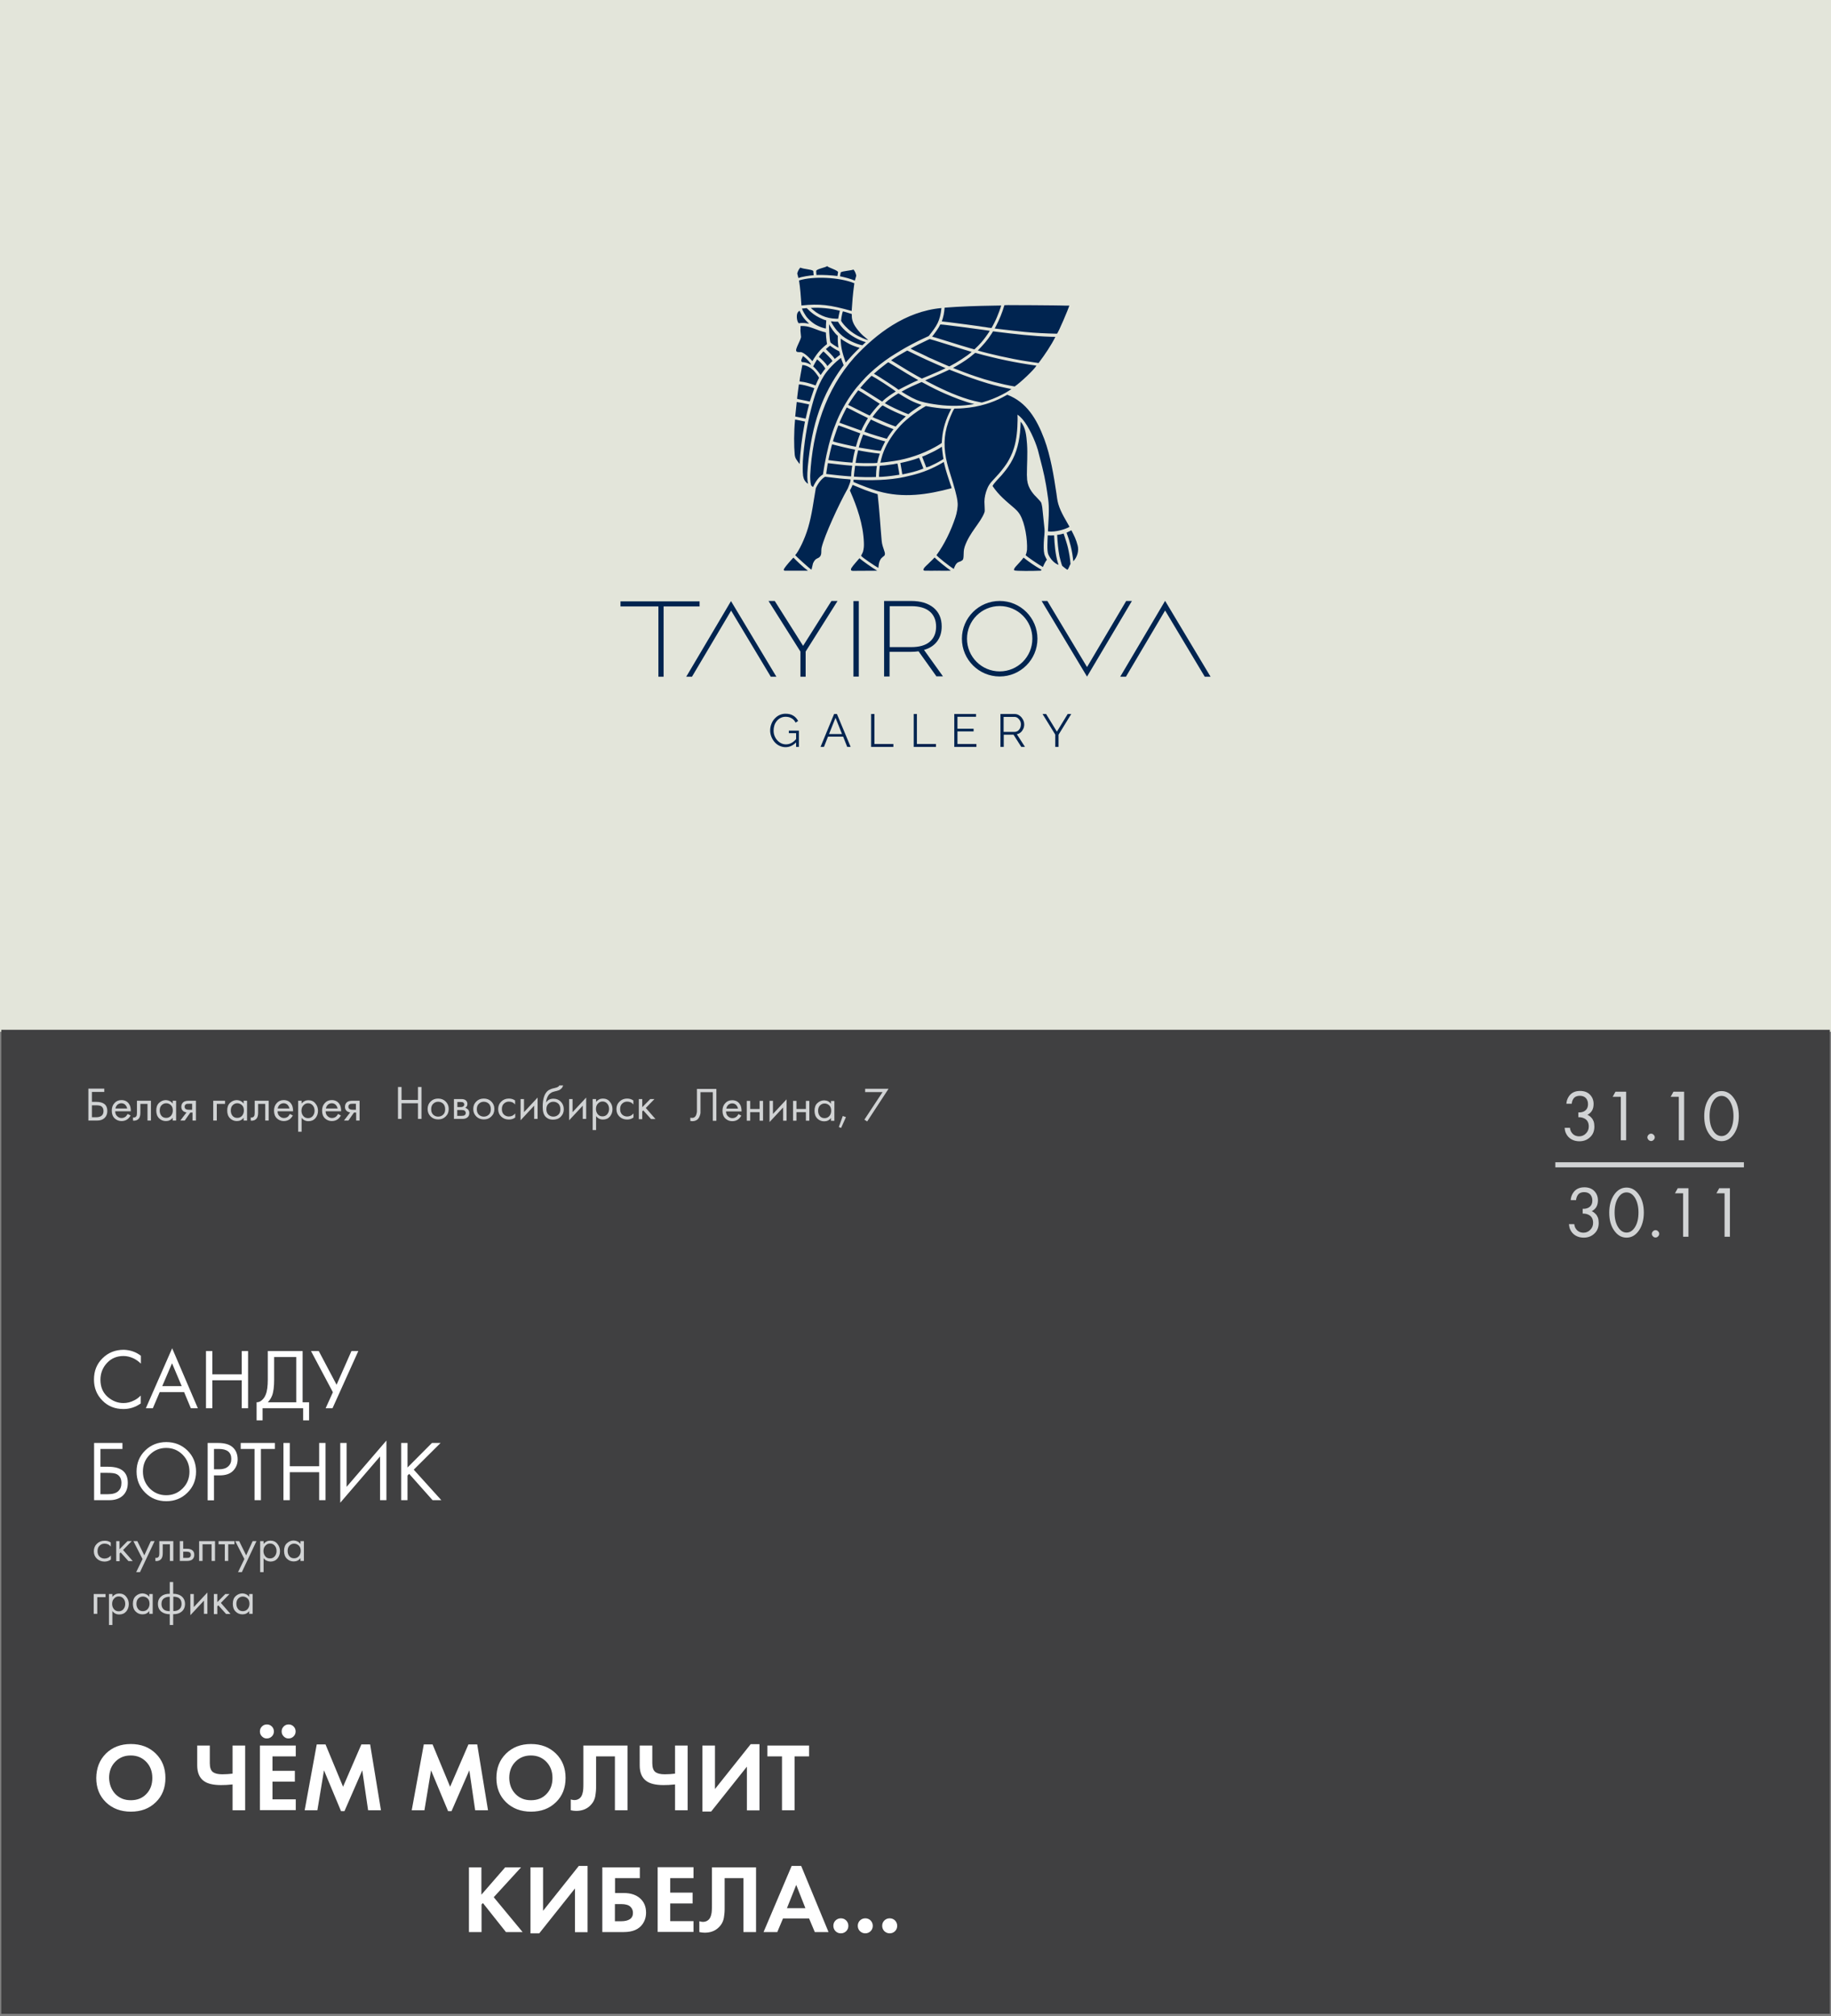 <?xml version="1.0" encoding="utf-8"?> <svg xmlns="http://www.w3.org/2000/svg" xmlns:xlink="http://www.w3.org/1999/xlink" version="1.1" id="Слой_1" x="0px" y="0px" viewBox="0 0 1440 1585.9" style="enable-background:new 0 0 1440 1585.9;" xml:space="preserve"><rect x="0" y="0" width="1440" height="1585.9" fill="#808080" stroke="none"/> <style type="text/css"> .st0{fill:#E3E5DA;} .st1{fill-rule:evenodd;clip-rule:evenodd;fill:#002450;} .st2{fill:#002450;} .st3{fill:#FFFFFF;} .st4{fill-rule:evenodd;clip-rule:evenodd;fill:#404041;} .st5{fill:#D1D3D4;} .st6{fill:none;stroke:#D1D3D4;stroke-width:4;stroke-miterlimit:22.926;} </style> <g> <rect class="st0" width="1440" height="811.6"></rect> <g> <path class="st1" d="M633.6,329.3l1.3-5.6c0.2-0.9,0.4-1.8,0.7-2.8c0.2-0.8,0.6-2,0.7-2.8c-0.7-0.1-1.6-0.3-2.4-0.5 c-1.3-0.3-6.2-1.3-7.3-1.4c-0.3,3.1-0.8,7.7-1.2,11.4C627.2,328,631.9,328.9,633.6,329.3 M822.7,381.7c0.6,3.5,1.1,7.1,1.6,10.6 c0.3,1.8,0.4,3.8,0.5,5.6c0.2,5.1-0.1,10.2-0.4,15.4c0,1-0.3,4-0.2,4.7c3,0.4,6.6-0.1,9.4-0.8c1.8-0.4,6.1-1.7,7.5-2.9 c-2.3-4.3-6.9-11.2-8.8-17.9c-0.8-2.8-1.1-5.6-1.5-8.5c-2-13.5-4.6-29.3-9.5-42.5c-6.1-16.2-14-29.1-29.1-34.9l-3.9,2.1 c-3.7,2-8.8,4-12.8,5.2c-5.9,1.8-11.6,2.8-17.8,3.3c-0.9,0.1-2,0.1-2.9,0.2l-4.2,0.1c-1,1.2-2.5,4.8-3.2,6.5 c-4.7,11.2-5.6,20.7-3.4,32.6c0.5,2.7,1.3,5.4,2,8c0.5,1.8,1.1,3.5,1.6,5.2c1.3,4.2,2.5,7.9,3.6,12.1c0.7,2.9,1.4,5.3,1.8,8.3 c0,0.4,0,0.7,0.1,1.1c0.4,3.2-0.6,8.5-1.7,11.7c-3.5,10.6-8.7,21.3-14.9,29.8c1.4,1.7,9.4,8.2,13.6,10.8c0.7-1.8,1.7-4.8,4.1-5.5 c1-0.3,1.6-0.6,2.5-1.2c1-0.7,1-2,1.1-3.2c0.2-3.1-0.1-4.5,0.9-7.6c3.8-11.2,12.5-18.8,15.5-26.9c0.4-1,0.2-2.3,0.2-3.5l-0.2-5 c0-3.2,0.9-7,2.1-9.9c0.9-2.4,2.2-4.4,4-6.3l5.2-5.7c0.5-0.6,1.6-1.9,2.1-2.5c0.7-0.9,1.3-1.6,2-2.6c2.4-3.2,3.4-4.9,5.2-8.5 c1-2,1.9-4.3,2.6-6.6c2.2-6.9,2.8-15,2.9-22.3c0-1.4,0-2.7-0.1-4c1.1,0.5,3.4,2.9,3.9,3.5c5,5.8,9.9,16.7,12.1,24.1 C818.6,363.2,821.1,372.1,822.7,381.7z M630.7,284.8c2.5,0.1,4,0.6,6.1,1.6c0.2,0.1,0.5,0.3,0.7,0.4c0.4-0.5,0.2-0.5-0.5-1.5 c-0.2-0.3-0.5-0.6-0.7-0.9c-1.1-1.3-3.6-3.8-4.9-4.3c-0.1,0.7-1.2,2.4-1.3,3.6C630.2,284.1,630.4,284.5,630.7,284.8z M627.9,218.7 c2.8-1.1,8.8-2,12-2.2l-0.3-3.4c-1.5-1.3-7.1-1.3-10.2-2.6c-1.4,1.4-2.3,3.8-2.4,4.7C627.2,216,627.6,217.7,627.9,218.7z M634.4,254.3c0.6,0.1,1.3,0.3,1.9,0.3c-1.5-1.5-2.9-2.8-4.3-4.6c-1.2-1.5-2.7-4.4-3.2-5.6c-0.4,0.2-1,0.8-1.3,1.2 c-1.3,1.7-0.9,5.9,0,7.7c0.1,0.3,0.6,0.9,0.7,1C630.1,253.9,632.6,254,634.4,254.3z M656.5,282.3l4.2-3.3 c-0.1-0.3-0.6-2.5-0.6-2.6c-3.2-1.6-5.2-2.9-7.3-4.5c-0.3,0.1-3.1,2.5-3.3,2.7C651.5,276.6,654.9,279.8,656.5,282.3z M647.6,276.4 c1.4,1.1,6.7,6.4,7.1,7.6c-1.4,1.3-2.7,2.6-4,4c-1-2.2-4.8-5.6-6.7-7.3C644.4,279.9,646.9,276.9,647.6,276.4z M645.4,295 c1.7-2.6,2.2-3.1,3.7-5.1c-0.6-1.1-1.4-2-2.1-3l-0.8-0.9c-0.4-0.5-3-3-3.6-3.3c-0.3,0.4-3,5.1-3.1,5.5 C640.8,289.3,643,291.6,645.4,295z M658.4,273c-1.5-0.9-4.2-2.5-5.3-3.7c-0.8-2.3-1.2-12.5-1.1-14.3c1.6,3,4,6.7,6.9,9.2 c-0.1,3.4,0,5.7,0.5,9.2C659.1,273.4,658.7,273.2,658.4,273z M642.1,216.3c4.8-0.2,12,0.2,16.5,0.8l0.5-3c0-1.5-7.7-3.6-8.6-4.8 c-1,1.1-8.3,2.2-8.6,3.8C641.9,214.1,642,215.2,642.1,216.3z M689.9,448.9c-4.4-2.6-11.3-7.5-14-9.8c-1.1,1.4-4.8,5.3-6.3,7.7 c-0.4,0.7-0.4,1.3-0.3,1.6c0.2,0.9,2.8,0.6,3.5,0.6C678.3,449,684.4,448.9,689.9,448.9z M624,438.6c-1.1,1.1-5.9,6.3-7.4,8.9 c-0.4,0.6-0.1,1.2,0.4,1.4c6.2,0,12.2,0,18.4,0C631.3,445.9,626.8,441.4,624,438.6z M842.6,417.1c2.3,4.5,3.7,7.2,4.9,11.9 c1.2,4.3-0.4,9.4-3.4,12.5c-0.5-4.5-0.9-7.4-2-11.9c-0.5-1.8-1-3.7-1.5-5.4c-0.6-1.8-1.2-3.5-1.8-5.2L842.6,417.1z M671.2,212 c1.1,1.1,2,3.4,2.2,4.9c-0.4,1.4-0.7,2.4-1.1,3.8c-4-1.6-7.2-2.4-11.7-3.4l0.6-3.1C662.9,213.1,669.8,212.8,671.2,212z M747,448.9 c-2.8,0.1-6.7,0-9.5,0c-0.5,0-0.8,0.1-1.2,0c-0.4,0-0.8,0-1.2,0c-1.1,0-4.4,0.1-5,0c-0.4,0-0.8,0-1.3,0l-1.2,0 c-0.8,0-1.6-0.2-1.3-1.2c0.1-0.4,0.5-0.9,0.7-1.2l0.6-0.7c0.4-0.5,1.8-1.7,2.3-2.2l1.3-1.3c0.8-0.7,3.6-3.5,3.8-3.8 c2.4,2.4,9.3,8,12.7,10.3C747.5,448.9,747.2,448.9,747,448.9z M832.5,444.3c-3.6-1.3-6.4-4.7-8-8.1c-1.3-2.8-0.6-11.6-0.5-15.1 c0.8,0,1.7,0.1,2.5,0.1c0.7,0,1.8-0.1,2.5-0.1c0.3,6.9,1,15.3,3.1,22C832.2,443.4,832.5,444,832.5,444.3z M817.4,448.9 c-3.6,0.2-18.8,0.4-19.7-0.3c-0.8-0.7,0.7-2.4,1.1-2.9c2.1-2.3,4.3-4.6,6.2-7.1c4.4,3.5,8.6,6.4,13.3,9.1c0.2,0.1,0.7,0.3,0.8,0.5 C818.8,449,818.2,448.9,817.4,448.9z M630.7,242.7c1.1-0.1,2.2-0.2,3.3-0.3c0.6-0.1,0.4-0.1,0.7,0.2l2.3,2.2c0.5,0.5,2.4,2,3,2.4 c2.4,1.8,6.9,4.1,9.8,4.8c0,1-0.1,2.1-0.2,3.1c0,1.1,0,2.2-0.1,3.3c-0.6,0-2.8-0.7-3.4-0.9c-1.1-0.4-2.1-0.8-3.1-1.3 c-2.3-1.1-3.6-2.1-5.5-3.7c-0.9-0.7-2.2-2.1-3-3C633.4,248,631.2,244.5,630.7,242.7z M660.5,244.4c-0.7,3.2-1,4.1-1.3,6.3 c-0.1,0.1-1.7,0-1.9,0c-3.6-0.1-7.5-0.9-10.7-2.4c-1.8-0.8-3.3-1.7-4.8-2.7c-0.4-0.3-3.7-2.8-4.1-3.4 C645,241.7,653.3,242.6,660.5,244.4z M664.7,260c-1.4-1.3-2-2-3.2-3.4c-0.7-0.9-1.4-1.8-2-2.8c-0.1-0.2-0.3-0.6-0.5-0.8 c-0.9,0-1.9,0-2.8,0c-0.9-0.1-1.8-0.2-2.7-0.3c0.5,1.7,3.6,6.1,4.8,7.4l2.6,2.7c4.1,4.2,12.8,8,17.3,8.8c0.8-0.7,1.9-1.8,2.7-2.5 C675.4,267.7,669,264,664.7,260z M664.4,283.1c-0.8-2.3-1.4-4.2-2-6.6c-0.4-1.6-0.7-3.2-0.9-4.8c-0.2-1.5-0.4-3.8-0.3-5.4l1.6,1.2 c2.1,1.4,3.2,1.9,5.3,3.1c2.1,1.1,5.7,2.4,8,3c-1.9,1.9-3.8,3.6-5.6,5.6l-4.7,5.2c-0.1,0.2-0.5,0.7-0.7,0.7 C664.9,284.6,664.6,283.7,664.4,283.1z M626.9,313.8c0.1,0,4.5,0.9,5,1c0.8,0.2,1.7,0.3,2.5,0.5c0.8,0.2,1.8,0.5,2.5,0.5l3.5-10.4 c-0.2-0.2-2.3-0.8-2.8-1c-2.8-0.9-6.4-1.9-9.3-2.1c-0.1,0.3-1.3,9.7-1.4,10.7C627,313.3,627,313.7,626.9,313.8z M691.3,375.1 c2.1,0.1,9.8-0.7,12.1-1.1c1.3-0.2,2.6-0.4,3.9-0.6c-0.1-1.4-0.4-3.1-0.7-4.5c-0.2-1.4-0.5-3-0.8-4.3c-1.1,0.1-2.3,0.4-3.4,0.6 c-2.3,0.3-4.6,0.6-6.9,0.9c-0.4,0-3.4,0.2-3.5,0.3l-0.1,0.2C691.6,368.4,691.2,373.8,691.3,375.1z M678.5,266 c-1.3-0.6-2.6-1.2-3.8-1.8c-1.2-0.6-2.4-1.4-3.5-2.1c-0.9-0.6-3.2-2.3-4-3.1c-1.9-1.8-3.1-3-4.7-5.1c-0.2-0.3-0.4-0.5-0.6-0.9 c-0.3-0.5-0.4-0.6-0.4-1c0.1-0.8,0.2-1.7,0.3-2.5c0.1-0.9,0.8-4,1.1-4.6c0.9,0.1,6,1.8,7,2.1c0,2.5,0,3.5,0.7,5.7 c0.2,0.5,0.4,1,0.6,1.5c0.6,1.2,0.7,1.5,1.5,2.7c0.8,1.2,1.4,2,2.2,3c3,3.6,4.2,4.4,8,7.6C681.3,267.2,679.8,266.6,678.5,266z M728.5,367.7l-3.3-8.5c1.5-0.4,6.7-2.9,8.1-3.6c1.3-0.6,2.6-1.3,3.8-2c0.7-0.4,1.2-0.7,1.9-1.1c0.6-0.4,1.2-0.8,1.8-1.1 c0.1,0.7,0.1,1.7,0.2,2.5c0.1,0.8,0.2,1.6,0.3,2.4c0.1,0.8,0.2,1.6,0.3,2.4c0.1,0.7,0.3,1.6,0.4,2.3l-1.5,1c-3.4,2-6.4,3.5-10,5.1 C729.8,367.1,728.9,367.6,728.5,367.7z M688.9,375.2c0.1-0.5,0-1.7,0.1-2.3c0-0.7,0.1-1.4,0.1-2.2c0.1-1.4,0.3-2.8,0.5-4.2 c-2.9,0.1-5.7,0.2-8.6,0.2c-2.8,0-5.6-0.2-8.5-0.3c-0.1,1.2-1.1,7.9-0.9,8.5C677.3,375.3,683.2,375.4,688.9,375.2z M708.1,364.2 c0.1,0.7,0.3,1.4,0.4,2.2c0.3,1.7,0.9,5.1,1.1,6.7c0.6,0,1.6-0.3,2.2-0.4c2.3-0.5,4.1-0.9,6.4-1.5c1.8-0.5,4.3-1.2,6.1-1.9 c0.5-0.2,1.4-0.6,1.9-0.7c-0.1-0.6-3.2-8.4-3.4-8.5c-2.6,0.9-4.5,1.6-7.2,2.3C714.5,362.7,709.4,364,708.1,364.2z M672.9,364.1 c4.4,0.2,8.4,0.3,12.8,0.2c1.3,0,3,0,4.2-0.2l0.9-3.7l1.1-3.6c-4.8-0.4-13.2-1.8-17-2.6C674.5,355.4,673.3,360.9,672.9,364.1z M628.8,300c0,0,3,0.5,3.4,0.5c3.1,0.6,6.3,1.6,9.2,2.7c0.2-0.3,0.4-1,0.6-1.4c0.6-1.4,1.2-2.8,1.9-4.1c0.3-0.6,0.4-0.4-0.2-1.3 c-0.3-0.4-0.5-0.8-0.8-1.2c-0.9-1.3-1.6-2.2-2.6-3.3c-0.3-0.4-0.6-0.7-1-1l-1.1-0.9c-0.4-0.3-0.7-0.6-1.2-0.8c-1.5-1-3.7-2-6-2.1 l-0.6,3.2C630.3,290.9,628.7,299.5,628.8,300z M678.8,341.8l2.1,0.7c5,1.7,10.1,3.4,15.3,4.7c-0.1,0.2-0.3,0.6-0.5,0.9 c-0.6,1.1-2.7,5.5-3,6.5c-1.5-0.1-3.1-0.3-4.5-0.5c-1.5-0.2-11.9-1.9-12.8-2.1C676.4,348.2,678,343.7,678.8,341.8z M669.9,368.4 c0.1-0.5,0.3-1.6,0.3-2.1l-4.9-0.4c-1.6-0.2-3.2-0.3-4.8-0.5l-9.4-1.1c-0.3,1.4-0.5,2.8-0.7,4.2c-0.2,1.4-0.5,2.9-0.6,4.3 c3.2,0.3,6.4,0.8,9.7,1.1c0.8,0.1,9.2,0.9,9.9,0.8C669.4,372.6,669.6,370.5,669.9,368.4z M628.9,365c0.4-9,1.7-20.4,3.8-31.4 c0.1-0.7,0.3-1.4,0.4-2c-2.5-0.5-5.3-1.2-7.8-1.6c-1,9.6-0.9,21.2-0.3,27.5C625.3,360.5,626.4,361.7,628.9,365z M836.5,419.7 c0.1,0.5,0.7,2.1,0.9,2.7c0.9,2.9,1.8,5.5,2.5,8.5c0.9,4,1.7,8.4,2,12.7c-0.4,0.4-1.7,4.3-2.4,4.5c-0.5,0.1-3.8-2.8-4.1-3 c-0.4-0.5-2-6.6-2.2-7.6c-1-5.3-1.5-11.2-1.8-16.8C833.2,420.6,834.9,420.1,836.5,419.7z M690.3,332.5l-5.4-2.5 c0,0.2-1.2,1.9-1.4,2.3c-1.1,1.7-3.1,5.4-3.7,7.3c1.4,0.4,2.8,1,4.3,1.5c3.4,1.1,7.7,2.5,11.1,3.4c0.7,0.2,1.6,0.5,2.3,0.6 c0.3-0.9,3.8-5.7,4.5-6.6c0.2-0.3,0.5-0.6,0.7-0.9C698.6,335.9,694.3,334.4,690.3,332.5z M651.5,361.9c1.5,0.2,3.1,0.4,4.6,0.6 c3.1,0.4,6.3,0.7,9.4,1c0.8,0.1,1.6,0.1,2.4,0.2c0.7,0.1,1.8,0.2,2.5,0.2c0.4-2.6,1.1-6.5,2.1-10.2c-5.9-1.1-12.3-2.7-18.1-4.2 C654.1,350,651.5,361.3,651.5,361.9z M686.2,328c1.4-2,5.5-7.3,7.9-9.1c0.2,0.1,0.7,0.4,1,0.5c2.9,1.7,8.1,4.3,11,5.5 c0.7,0.3,1.4,0.6,2.1,0.9c1.4,0.6,2.8,1.2,4.2,1.7c-1.9,1.7-6,5.6-8,8c-3.8-1.3-8.9-3.4-12.7-5.1c-0.5-0.2-1-0.5-1.4-0.6 C688.9,329.3,687.4,328.7,686.2,328z M673.1,351.4l0.8-2.7c0.3-0.9,0.5-1.8,0.8-2.7c0.6-1.7,1.2-3.5,1.9-5.1l-9.5-3.5l-7.7-2.8 c-0.2,0.2-1,2.5-1.2,3c-0.4,1.2-2.9,8.3-3.1,9.5C656.2,347.9,672.7,351.4,673.1,351.4z M660.2,332.5c0.1-0.7,2.4-5.4,2.7-6.1 c0.7-1.5,1.5-2.9,2.2-4.4c0.2-0.4,0.6-1,0.8-1.5c0.6,0.2,6.8,3.4,7.7,3.9c1.3,0.6,2.5,1.3,3.8,1.9c1.3,0.6,2.6,1.3,3.9,1.9 l1.3,0.7l-1.4,2.3c-1.1,1.9-3,5.3-3.8,7.5C671.7,336.7,666,334.6,660.2,332.5z M708.4,310.5c-0.3-0.2-1.6-1-1.8-1.1 c-2.4,1.4-8.2,5.1-10.7,7.8c4.7,2.6,10.4,5.3,15.2,7.3c0.7,0.3,1.3,0.5,2,0.8c1.5,0.6,1.1,0.6,1.8,0.1c2-1.7,4.3-3.2,6.5-4.7 l3.4-2.2c-0.6-0.2-1.4-0.4-2-0.7c-2.8-0.9-6.8-2.8-9.2-4.2C711.8,312.6,710.1,311.6,708.4,310.5z M685.9,324.5 c1.4-1.9,2.6-3.1,3.9-4.7c0.4-0.4,2-2,2.1-2.2c-4.3-2.7-13.3-8.7-16.9-10.6c-0.1,0.1-0.4,0.5-0.6,0.7c-1.8,2.3-3.9,5.4-5.5,7.8 l-1.4,2.2c-0.1,0.2-0.4,0.5-0.4,0.8c1.4,0.7,2.8,1.4,4.2,2.1c1.3,0.6,11.8,6,12.7,6.3C684.6,326.1,685.3,325.3,685.9,324.5z M677.1,304.5l1.9-2.2c1.1-1.3,4.2-4.5,5.3-5.6c0.4-0.3,0.8-0.9,1.2-1.1c3,1.5,15.5,9.5,19,12.3c-3.3,2.2-7,4.3-10.7,8 c-6.8-4.2-15.8-10.1-17.3-10.8C676.7,305,676.9,304.8,677.1,304.5z M628.7,277c-2.2,0-3-0.5-2.4-2.7c0.5-1.6,1.5-3.6,2.2-5.2 c0.4-0.9,0.8-1.7,1.1-2.6c0.3-1,0.5-1.2,0.3-2.3l-0.4-4.2l0.1-1.7c0-0.4-0.1-1.7,0-1.8c0.3-0.1,2.5-0.1,3,0c2.7,0.2,5,1,7.5,1.9 c3.1,1.2,5.9,2.3,9.4,3.1c0.1,2.4,0.3,4.6,0.6,7c0.1,0.7,0.3,1.5,0.3,2.2c-0.3,0.1-2.3,1.9-2.6,2.1l-2,1.9c-1.3,1.3-3.5,4-4.5,5.6 c-0.8,1.2-1.6,2.3-2.4,3.8c-1.9-2.2-5.8-6.2-8.5-7C630.4,276.9,629,277,628.7,277z M631.4,362.8c0.9-13.5,3.1-28,6.5-41.1 c2.5-9.8,6-21.3,12.4-29.4c2.3-2.9,4.8-5.5,7.5-7.9c0.7-0.6,3.2-2.7,3.6-2.9c0.2,1,2.1,5.6,2.1,5.8c0,0.2-0.3,0.4-1,1.3 c-15.7,21.5-24,44.2-27.2,78.5c-0.6,6.9-0.5,10.5,0.2,13.5c-2.3-1.6-3.4-3.4-3.9-6.3C631.1,370.5,631.4,365.9,631.4,362.8z M749.5,289.4c0.3,0.2,3.9,1.6,4.3,1.7c1.4,0.6,2.9,1.1,4.4,1.7c2.9,1.1,5.9,2.2,8.9,3.2c8,2.8,20.7,6.3,30.9,8 c4.2-2.8,15.3-13.1,17.1-16.4c-16.5-2.3-31.7-5.5-47.5-9.9c-0.8-0.2-0.5-0.3-1.7,0.7c-3.7,3.3-8.6,6.5-12.9,9L749.5,289.4z M729.8,267.3c0.2-0.1,1.3-0.6,1.4-0.6c0.5,0,23.6,7.3,26.7,8.2c0.4,0.1,6.1,1.8,6.3,1.9c-3.6,3.3-12.6,8.9-16.6,10.9 c-1.1,0.6-0.9,0.6-1.6,0.3c-0.5-0.2-1.1-0.5-1.6-0.7c-3.2-1.4-6.4-2.8-9.6-4.2c-1.1-0.5-2.1-1-3.2-1.4c-1.1-0.5-2.1-0.9-3.1-1.5 c-1-0.5-2.1-1-3.1-1.5c-1.3-0.6-8.7-4-9.3-4.5C720,272,725.7,269.3,729.8,267.3z M736.6,265.8l10,3.1c5.6,1.8,11,3.4,16.7,5.1 l2.5,0.7c0.8,0.2,0.4,0.2,1.3-0.6c1.7-1.5,3.1-3.1,4.6-4.7c1.2-1.4,2-2.4,3.2-4c0.4-0.5,3.2-4.5,3.5-5.2c-1.9-0.3-4.2-0.6-4.8-0.7 c-9.6-1.3-19.4-2.7-29.1-3.8c-1.6-0.2-3.3-0.4-5-0.5c-1.2,2.7-4.2,6.7-6.4,9.6C734.3,265.2,735.5,265.5,736.6,265.8z M781.7,240.4 c1.9,0,3.9-0.1,5.7-0.1c-0.4,1.8-2.7,7.7-3.4,9.3c-0.6,1.5-1.3,2.9-2,4.3c-0.4,0.7-0.7,1.4-1.1,2.1l-1.1,2 c-1.6-0.1-3.3-0.4-4.9-0.7c-1.6-0.2-3.2-0.4-4.8-0.7c-6.5-0.9-13-1.8-19.5-2.6c-3.3-0.4-6.6-0.9-9.9-1.2c1.4-3.9,1.9-7,2.2-10.8 C755.8,241,768.6,240.6,781.7,240.4z M647.2,373.2c-2.9,1.7-5.5,4.9-7.8,9.9c-0.7-0.4-1.1-0.9-1.5-1.4c-0.7-2.3-0.8-7-0.7-8.2 c1.8-34,12-67,34.9-92.6c17-18.3,39.9-36,68.3-38.6c-1.1,10.3-3.5,13.8-9.9,21.9c-0.2,0.2-0.2,0.2-0.5,0.3c-1.5,0.7-3,1.4-4.5,2.1 c-4.8,2.2-12.9,6.5-17.1,9.1l-4.1,2.5c-5.5,3.3-11.2,7.5-16.1,11.7c-2.6,2.3-5.1,4.5-7.5,7c-2.5,2.6-4.8,5.3-7.1,8 c-6.2,7.7-11.6,16.9-15.4,26c-1.7,4.1-3.1,7.8-4.4,12.1C650.8,352.7,648.7,363.3,647.2,373.2z M687.3,294 c4,2.1,18.8,11.9,19.4,12.6l3.4-1.8c4.1-2.1,7.2-3.7,12.1-5.8l-4.4-2.5c-2.7-1.5-6.1-3.6-8.7-5.2l-10.2-6.2 c-0.3-0.2-0.3-0.1-0.6,0c-0.3,0.3-0.7,0.5-1,0.7C693.8,288.5,690.5,291.1,687.3,294z M700.8,283.4c0.3,0.3,0.9,0.5,1.3,0.8 l6.3,3.9c4.2,2.6,8.5,5.2,12.8,7.6l3.3,1.8c0.3,0.1,0.4,0.3,0.7,0.2c4.2-1.8,8.7-3.6,12.9-5.5c0.9-0.4,1.9-0.9,2.8-1.3 c0.4-0.2,2.6-1.2,2.8-1.3c-1.2-0.4-10-4.4-11.2-4.9c-2.7-1.1-5.6-2.6-8.3-3.8c-0.9-0.4-1.9-0.9-2.7-1.3c-0.9-0.5-1.8-0.8-2.7-1.3 l-4.7-2.3c-0.8-0.4-0.6-0.3-2,0.5C708.3,278.6,704.4,280.9,700.8,283.4z M709,308.1c0.5-0.3,1.1-0.6,1.6-0.9 c3.7-2.1,8.3-4.2,12.1-5.8c0.6-0.2,1.2-0.5,1.8-0.8c0.5-0.2,0.8,0.2,1.7,0.6c0.6,0.3,1.1,0.6,1.7,0.9c4.3,2.4,11,5.7,15.5,7.6 c6.9,3,15.7,6.5,22.8,8.1c-8.9,1.7-19.1,1.8-28.3,0.6c-2.2-0.3-4.4-0.6-6.6-1c-5.2-0.9-9.2-2-14.2-4.6 C715.5,312,709.8,308.7,709,308.1z M727.6,299.2c0.6-0.2,1.4-0.6,2-0.9c3.2-1.4,6.8-2.8,10-4.3c1.3-0.6,2.6-1.2,3.9-1.8 c0.7-0.3,1.3-0.6,2-0.9c1.4-0.7,0.9-0.7,2-0.2c1.4,0.5,2.7,1.1,4.1,1.6c8.3,3.3,16.7,6.3,25.4,8.9c3,0.9,5.9,1.6,9,2.4 c0.9,0.2,8.5,1.9,9.4,2c-0.2,0.2-1.4,0.9-1.7,1.2c-1.5,1-4,2.4-5.6,3.2c-4.6,2.4-9.7,4.4-14.8,5.9c-1.4,0.4-0.9,0.4-2.4,0.1 c-11.8-2.2-23.9-7.4-34.5-12.6c-1.3-0.7-2.6-1.3-3.9-2C731.6,301.4,728.4,299.7,727.6,299.2z M779.7,262.7 c0.4-0.7,0.8-1.4,1.3-2.1c1,0.1,2,0.3,3,0.4c7,0.9,13.9,1.7,20.9,2.4c7.2,0.7,14.6,1.3,21.9,1.5c1,0,2.2,0,3.2,0.1 c-3.4,6.8-8.3,14-12.8,20c-0.5,0.6-0.3,0.6-0.8,0.5c-3.3-0.5-6.6-1-9.9-1.5c-11.1-1.7-29.3-5.8-37.5-8.3 C773.3,271.2,776.4,267.9,779.7,262.7z M748.4,384c-19,5.1-38,8-57.6,2.4c-0.5-0.1-0.9-0.3-1.4-0.4c-0.9-0.3-1.8-0.6-2.7-0.9 c-1.8-0.6-3.5-1.2-5.3-1.9c-3.5-1.3-6.8-2.6-10.2-4.1l0.1-1.8c7.8,0.4,13,0.5,20.8,0.2c6.3-0.3,13.1-1,19.1-2.3 c8.9-1.9,16.2-4.1,24.1-8c1.8-0.9,3.5-1.8,5.2-2.8c0.1,0,1.6-0.9,1.6-1c0.2,0,0.1,0.1,0.3,0.6c1.5,6.4,3.2,11.3,5.2,17.4 C748,382.2,748.2,383.2,748.4,384z M670.5,381.4c2.5,1,7,2.9,9.8,4c1.7,0.6,3.4,1.2,5.1,1.8l4.8,1.5c1.3,10.5,2.4,28.2,3.2,36.7 c0.2,2.8,1.3,5.7,2,7.8c0.3,1,0.8,2,0.4,3.4c-0.3,0.7-1.5,1.3-2,1.9c-3,2.3-2.9,8.2-3,8.2c-2.1-1.1-13-8.3-13.6-9.6 c0.3-0.5,1.3-2.5,1.5-3.1c0.7-2.7,0.8-4.4,0.7-7.2c-0.5-14.5-5.6-28.5-10.4-39.6l-0.6-1.4C668.8,385,669.8,383.4,670.5,381.4z M783.4,256.3l-1.1,2.1c1.9,0.2,3.9,0.5,5.9,0.7c6,0.7,12,1.4,17.9,2c8.3,0.8,16.5,1.2,25.1,1.4c1-0.3,9.4-20.5,9.8-22.1 c-2.1,0-4.3,0-6.4-0.1c-2.1,0-4.2-0.1-6.3-0.1c-10.7-0.1-21.3-0.2-32-0.2c-1.8,0-4.7-0.1-6.4,0.1 C788.2,245.9,786.1,251.1,783.4,256.3z M718.5,325.7c2.3-1.7,4.6-3.3,7.1-4.8l2.2-1.3c0.4-0.2,0.3-0.3,0.9-0.1 c2.6,0.5,5.5,1,8.2,1.3c2.2,0.3,4.3,0.5,6.5,0.6c1.6,0.1,3.1,0.2,4.7,0.2c-0.1,0.3-0.4,0.7-0.5,1c-3.6,6.9-6.1,14.6-6.7,22.4 c-0.1,1-0.1,2-0.2,2.9c0,0.6,0.1,0.5-0.6,0.9c-0.3,0.2-0.6,0.4-0.9,0.6c-1.2,0.8-2.5,1.5-3.9,2.3c-9.6,5.3-20.9,9.2-32,10.9 c-1.8,0.3-9.1,1.3-10.9,1.3c0.2-1.3,1.2-4.8,1.6-6.1c1.1-3.3,3-7.7,4.9-10.7c0.5-0.8,1-1.6,1.5-2.4c1.2-1.9,3.4-5,4.9-6.7l2.7-3.1 C710.9,331.7,715.1,328.3,718.5,325.7z M648.9,375c5.2,0.6,10.3,1.3,15.4,1.7c1.5,0.1,3.1,0.2,4.6,0.4c0.1,1.5-0.3,2.4-0.8,3.7 c-0.4,1.1-0.9,2.2-1.3,3.3c-7.2,12.7-18.3,37.1-20.6,46.5c-0.7,2.9,0.6,6.1-2.2,8c-1.1,0.8-2.8,0.5-4.6,4.5 c-0.1,0.3-1.1,4.7-1.2,5c-1.2-0.5-12.4-10.8-12.8-11.4c2.9-3.3,7.5-12.7,10.1-21.5c3.1-10.4,4.2-20.4,6.1-31.2 C643.3,380.3,646.1,376.5,648.9,375z M787.8,373.7c2-2.5,3-3.5,5-6.4c5.7-8.1,8.3-16.9,9.4-27c0.3-2.9,0.4-5.7,0.5-8.6 c4.1,4.6,4.5,11.4,5,17.4c0.6,8.1-0.1,16.3-0.1,24.4c0,1,0.1,3,0.2,4c0.4,3.5,1.6,6.3,3.5,9.1c0.7,1,2.2,2.9,3.2,3.8l3,3.2 c1.8,1.8,1.6,2.6,2.2,5.5c0.7,7.2,1,10.1,1.7,16.4c0.4,3.7-0.4,7.4-0.5,11.1c-0.1,2.7-0.2,6.6,0.4,9.1c0.3,1.2,0.9,2.4,1.4,3.4 c0.2,0.4,0.4,0.8,0.7,1.1c-1,1.1-2.2,3.4-3.2,5.8c-3.3-1.8-13.2-8.5-13.6-9.4c0.5-0.8,1-2.9,1.1-4.1c0.4-8-1.5-20.8-5.5-27.6 c-0.2-0.4-1-1.5-1.3-1.9c-0.9-1.2-2.1-2.3-3.2-3.3c-6.7-5.8-12-9.9-17.1-17.4C781.2,380.5,786.2,375.5,787.8,373.7z M606.2,532.3 l-31.2-52l-30.8,52h-4.5l35.2-59.5l35.7,59.5H606.2z M947.5,532.3l-31.2-52.1l-30.8,52.1H881l35.3-59.7l35.7,59.6v0.1H947.5z M854.9,532.2l-35.7-59.5l4.5,0l31.2,52l30.8-52h4.5L854.9,532.2z M671.2,532.2h4.2v-59.4h-4.2V532.2z M786.2,532.1 c-16.4,0-29.7-13.3-29.7-29.7c0-16.4,13.3-29.7,29.7-29.7c16.4,0,29.7,13.3,29.7,29.7C815.9,518.8,802.6,532.1,786.2,532.1z M786.2,476.7c-14.2,0-25.7,11.5-25.7,25.7c0,14.2,11.5,25.7,25.7,25.7c14.2,0,25.7-11.5,25.7-25.7 C812,488.2,800.4,476.7,786.2,476.7z M736.6,532.2l-14.2-19.9c-2.1,0.3-4,0.4-5.8,0.4h-17v19.4h-4.3v-59.4h21.3 c7.5,0,13.3,1.8,17.6,5.3c4.2,3.5,6.4,8.4,6.4,14.7c0,4.7-1.2,8.6-3.6,11.8c-2.4,3.2-5.8,5.4-10.3,6.7l14.9,20.8H736.6z M716.7,509c6.3,0,11.2-1.4,14.5-4.2c3.3-2.8,5-6.8,5-11.9c0-5.1-1.7-9.1-5-11.9c-3.3-2.8-8.2-4.2-14.5-4.2h-17V509H716.7z M658.7,472.7h-4.8L631.6,508l-22.3-35.3h-4.9l25.1,39.8v19.8h4.1v-19.8L658.7,472.7z M550.1,473H488v4h29.8v55.3h4.1V477h28.3 V473z M669.8,244.6c0.5-7.2,0.8-12.4,2.1-21.8c-11.7-4.8-32.4-5.7-43.5-2.2c1,6.1,1.4,12.6,1.9,19.7 C644.6,238.7,652.7,239.8,669.8,244.6z"></path> <path class="st2" d="M626.2,576.7h-5.8v-2h7.9v12.8h-2.2V576.7z M617.8,587.7c-1.7,0-3.3-0.4-4.8-1.1c-1.5-0.7-2.8-1.7-3.9-3 c-1.1-1.3-1.9-2.7-2.5-4.2c-0.6-1.6-0.9-3.2-0.9-4.8c0-1.8,0.3-3.4,0.9-5c0.6-1.6,1.4-3,2.5-4.2c1.1-1.2,2.3-2.2,3.8-2.9 c1.5-0.7,3.1-1.1,4.8-1.1c2.6,0,4.6,0.5,6.3,1.6c1.6,1,2.8,2.4,3.7,4.1l-2,1.3c-0.8-1.6-1.9-2.8-3.3-3.5c-1.4-0.8-2.9-1.1-4.6-1.1 c-1.4,0-2.7,0.3-3.9,0.9c-1.2,0.6-2.2,1.4-3,2.4c-0.8,1-1.5,2.2-1.9,3.5c-0.4,1.3-0.6,2.6-0.6,4c0,1.5,0.2,2.8,0.7,4.1 c0.5,1.3,1.2,2.5,2.1,3.5c0.9,1,1.9,1.8,3.1,2.4c1.2,0.6,2.5,0.9,3.8,0.9c1.6,0,3.1-0.4,4.5-1.2c1.4-0.8,2.8-2,4.1-3.7v2.7 C624.1,586.2,621.2,587.7,617.8,587.7z"></path> <path class="st2" d="M662.2,577.4l-5.1-12.8l-5.1,12.8H662.2z M656,561.6h2.2l10.8,25.9h-2.7l-3.2-8.1h-11.9l-3.2,8.1h-2.7 L656,561.6z"></path> <polygon class="st2" points="685.1,587.5 685.1,561.6 687.7,561.6 687.7,585.2 702.6,585.2 702.6,587.5 "></polygon> <polygon class="st2" points="822.7,561.6 831.2,575.5 839.7,561.6 842.5,561.6 832.5,577.9 832.5,587.5 829.9,587.5 829.9,577.8 819.9,561.6 "></polygon> <polygon class="st2" points="718.6,587.5 718.6,561.6 721.1,561.6 721.1,585.2 736.1,585.2 736.1,587.5 "></polygon> <path class="st2" d="M789.3,575.7h8.5c1,0,1.9-0.3,2.7-0.8c0.8-0.6,1.3-1.3,1.8-2.2c0.4-0.9,0.6-1.9,0.6-2.9c0-1-0.2-2-0.7-2.9 c-0.5-0.9-1.1-1.6-1.9-2.2s-1.7-0.8-2.7-0.8h-8.3V575.7z M786.8,587.5v-25.9h11c1.1,0,2.1,0.2,3.1,0.7c0.9,0.5,1.7,1.1,2.4,1.9 c0.7,0.8,1.2,1.7,1.6,2.6c0.4,1,0.6,1.9,0.6,2.9c0,1.2-0.2,2.4-0.7,3.5c-0.5,1.1-1.1,2-2,2.8c-0.9,0.8-1.9,1.3-3.1,1.5l6.4,10 h-2.9l-6.1-9.6h-7.7v9.6H786.8z"></path> <polygon class="st2" points="767.9,585.2 767.9,587.5 750.5,587.5 750.5,561.6 767.6,561.6 767.6,563.8 753,563.8 753,573.2 765.7,573.2 765.7,575.3 753,575.3 753,585.2 "></polygon> </g> </g> <g> <path class="st3" d="M284.3,1025.6l24.1-36.6h-23.2v-4.3h31.1L288,1028L284.3,1025.6z M250.3,1035.5l5.2-14.7l4.2,1.5l-6.4,14.4 L250.3,1035.5z M231.3,1004.1c-2.4,0-4.5,0.9-6.1,2.6c-1.7,1.7-2.5,4.1-2.5,7.1c0,2.9,0.8,5.3,2.3,7.2c1.5,1.8,3.7,2.8,6.3,2.8 c2.7,0,4.8-1,6.4-2.9c1.6-1.9,2.4-4.2,2.4-7c0-3.1-0.9-5.5-2.7-7.2C235.6,1004.9,233.6,1004.1,231.3,1004.1z M239.8,1004.4v-3.7 h4.6v26.4h-4.6v-3.7c-2.3,3-5.3,4.4-9,4.4c-3.6,0-6.6-1.2-9.1-3.7c-2.5-2.5-3.7-5.9-3.7-10.3c0-4.3,1.2-7.7,3.7-10.1 c2.5-2.4,5.5-3.7,9.1-3.7C234.6,1000,237.6,1001.5,239.8,1004.4z M189.4,1027v-26.4h4.6v10.8h12.5v-10.8h4.6v26.4h-4.6v-11.4H194 v11.4H189.4z M158.1,1000.6h4.6v17.4l18.1-19.4v28.4h-4.6v-17.6l-18.1,19.4V1000.6z M127.9,1027v-26.4h4.6v10.8H145v-10.8h4.6v26.4 H145v-11.4h-12.5v11.4H127.9z M100.7,1010.9h15.5c-0.4-2.1-1.3-3.7-2.7-5c-1.4-1.3-3.1-1.9-5.1-1.9c-1.9,0-3.6,0.6-5.1,1.9 C101.9,1007.3,101,1008.9,100.7,1010.9z M116.9,1018.2l3.8,2.1c-0.9,1.7-2,3.1-3.2,4.3c-2.4,2.2-5.3,3.2-8.8,3.2 c-3.6,0-6.6-1.2-9.2-3.5s-3.8-5.8-3.8-10.3c0-4,1.2-7.4,3.5-10s5.4-4,9.3-4c4.4,0,7.7,1.6,10,4.8c1.8,2.5,2.6,5.8,2.5,9.9h-20.5 c0,2.7,0.9,4.8,2.5,6.5s3.6,2.5,5.9,2.5c2.1,0,3.9-0.6,5.4-1.9C115.3,1020.8,116.2,1019.6,116.9,1018.2z M61.7,984.6h25.8v42.4 h-4.7v-37.9H66.4v22.8c0,2,0,3.5-0.1,4.5c0,1-0.4,2.4-1,4.2s-1.5,3.3-2.8,4.4c-1.9,1.7-4.3,2.5-7.2,2.5c-0.7,0-1.5-0.1-2.5-0.4 v-4.4c0.8,0.3,1.6,0.4,2.4,0.4c1.7,0,3-0.6,4.1-1.7c0.8-0.8,1.3-1.9,1.7-3.3c0.4-1.4,0.6-2.6,0.6-3.6s0.1-2.5,0.1-4.5V984.6z M377.2,928.7h4.6v10.8l10.7-10.8h5.6l-11.4,11.8l12.8,14.6h-6l-10.3-11.6l-1.4,1.3V955h-4.6L377.2,928.7L377.2,928.7z M370,930.6 v5.5c-2.1-2.6-4.8-3.9-8.3-3.9c-2.6,0-4.8,0.9-6.6,2.6c-1.8,1.8-2.7,4.2-2.7,7.2c0,3.1,0.9,5.4,2.7,7.2c1.8,1.7,4,2.6,6.5,2.6 c3.4,0,6.2-1.4,8.5-4.1v5.5c-2.5,1.8-5.3,2.7-8.4,2.7c-4.1,0-7.5-1.3-10.1-3.9c-2.6-2.6-4-5.9-4-9.9s1.3-7.4,4-10s6-4,10.1-4 C364.9,928.1,367.6,928.9,370,930.6z M329.1,951.8c2.6,0,4.7-0.9,6.2-2.8c1.6-1.9,2.4-4.2,2.4-6.9c0-3.1-0.9-5.5-2.6-7.2 c-1.7-1.8-3.8-2.7-6-2.7c-2.3,0-4.3,0.9-6.1,2.7c-1.8,1.8-2.7,4.2-2.7,7.2c0,2.8,0.8,5.1,2.4,7 C324.3,950.8,326.4,951.8,329.1,951.8z M320.5,951.4V970h-4.6v-41.2h4.6v3.7c2.3-2.9,5.3-4.3,9-4.3c3.9,0,7.1,1.4,9.4,4.2 s3.5,6,3.5,9.8s-1.1,7.1-3.4,9.8s-5.4,4-9.2,4C325.9,955.8,322.8,954.4,320.5,951.4z M284.6,928.7h4.6v17.4l18.1-19.4v28.4h-4.6 v-17.6l-18.1,19.4V928.7z M270.3,934.7c-1.8-1.7-4-2.6-6.6-2.6s-4.8,0.9-6.6,2.6c-1.8,1.8-2.7,4.2-2.7,7.2c0,3.1,0.9,5.4,2.7,7.2 c1.8,1.7,4,2.6,6.5,2.6s4.7-0.9,6.5-2.6c1.8-1.7,2.7-4.1,2.7-7.2C273,938.9,272.1,936.5,270.3,934.7z M271.7,910.6h5.1 c-0.5,1.6-1.3,2.9-2.4,4s-2.1,1.8-3.1,2.2c-0.9,0.4-2,0.7-3.2,1c-0.2,0-0.7,0.2-1.5,0.3c-0.8,0.2-1.4,0.4-1.8,0.5s-1,0.3-1.7,0.5 s-1.3,0.5-1.8,0.8s-1.1,0.6-1.5,1c-1.6,1.2-2.9,2.9-3.9,5.1c-1,2.2-1.5,4.5-1.6,7h0.1c1.9-3.2,5.1-4.8,9.6-4.8c3.9,0,7.2,1.3,9.8,4 c2.6,2.7,3.9,6,3.9,9.9c0,4-1.3,7.3-4,9.9c-2.7,2.6-6.1,3.9-10.4,3.9c-3.7,0-6.7-1.1-9.1-3.3c-3-2.7-4.4-7.2-4.4-13.6 c0-11.1,2.5-18.3,7.5-21.7c0.4-0.3,0.8-0.5,1.2-0.7c0.4-0.2,0.9-0.4,1.4-0.6c0.5-0.2,0.9-0.4,1.2-0.5c0.3-0.1,0.8-0.3,1.4-0.4 c0.6-0.1,1-0.3,1.3-0.3c0.2-0.1,0.7-0.2,1.4-0.3c0.7-0.1,1.1-0.2,1.3-0.3c1.7-0.4,2.9-0.8,3.7-1.4 C270.9,912.1,271.4,911.4,271.7,910.6z M220.1,928.7h4.6v17.4l18.1-19.4v28.4h-4.6v-17.6l-18.1,19.4V928.7z M212.9,930.6v5.5 c-2.1-2.6-4.8-3.9-8.3-3.9c-2.6,0-4.8,0.9-6.6,2.6c-1.8,1.8-2.7,4.2-2.7,7.2c0,3.1,0.9,5.4,2.7,7.2c1.8,1.7,4,2.6,6.5,2.6 c3.4,0,6.2-1.4,8.5-4.1v5.5c-2.5,1.8-5.3,2.7-8.4,2.7c-4.1,0-7.5-1.3-10.1-3.9c-2.6-2.6-4-5.9-4-9.9s1.3-7.4,4-10s6-4,10.1-4 C207.7,928.1,210.5,928.9,212.9,930.6z M177.8,934.7c-1.8-1.7-4-2.6-6.6-2.6s-4.8,0.9-6.6,2.6c-1.8,1.8-2.7,4.2-2.7,7.2 c0,3.1,0.9,5.4,2.7,7.2c1.8,1.7,4,2.6,6.5,2.6s4.7-0.9,6.5-2.6c1.8-1.7,2.7-4.1,2.7-7.2C180.5,938.9,179.6,936.5,177.8,934.7z M181.3,951.9c-2.6,2.6-6,3.9-10,3.9s-7.4-1.3-10-3.9c-2.6-2.6-4-5.9-4-9.9s1.3-7.4,4-10c2.6-2.6,6-3.9,10-3.9s7.4,1.3,10,3.9 c2.6,2.6,4,6,4,10C185.2,946,183.9,949.3,181.3,951.9z M136.2,951h5.7c1.9,0,3.3-0.3,4.1-0.9c1-0.8,1.5-1.7,1.5-2.9 c0-1.3-0.4-2.3-1.3-3c-0.8-0.6-2.2-1-4.1-1h-5.8L136.2,951L136.2,951z M136.2,939.4h4.8c1.2,0,2.2-0.3,2.9-0.8 c0.8-0.6,1.3-1.5,1.3-2.7c0-1.1-0.4-1.9-1.3-2.5c-0.6-0.4-1.9-0.6-3.7-0.6h-4.1v6.6H136.2z M131.6,928.7h10c2.4,0,4.3,0.5,5.5,1.5 c1.5,1.2,2.3,2.9,2.3,5c0,2.3-1,4-2.9,5.3c1.3,0.3,2.4,0.9,3.3,1.8c1.4,1.4,2.1,3.1,2.1,5.1c0,2.5-0.9,4.5-2.7,6 c-1.6,1.2-3.6,1.8-6.2,1.8h-11.4L131.6,928.7L131.6,928.7z M117.2,934.7c-1.8-1.7-4-2.6-6.6-2.6s-4.8,0.9-6.6,2.6 c-1.8,1.8-2.7,4.2-2.7,7.2c0,3.1,0.9,5.4,2.7,7.2c1.8,1.7,4,2.6,6.5,2.6s4.7-0.9,6.5-2.6c1.8-1.7,2.7-4.1,2.7-7.2 C119.9,938.9,119,936.5,117.2,934.7z M120.6,951.9c-2.6,2.6-6,3.9-10,3.9s-7.4-1.3-10-3.9c-2.6-2.6-4-5.9-4-9.9s1.3-7.4,4-10 c2.6-2.6,6-3.9,10-3.9s7.4,1.3,10,3.9c2.6,2.6,4,6,4,10S123.3,949.3,120.6,951.9z M62.1,912.7v17.2h21.7v-17.2h4.7v42.4h-4.7v-20.7 H62.1v20.7h-4.7v-42.4H62.1z M412.8,868.7v-7.9h-4.3c-2,0-3.4,0.2-4.1,0.7c-1.1,0.7-1.7,1.8-1.7,3.2s0.5,2.5,1.7,3.2 c0.8,0.5,2.2,0.8,4.1,0.8H412.8z M397,883.1l8.2-10.9c-0.3,0-0.6,0-1-0.1s-1.1-0.3-1.9-0.6s-1.5-0.8-2.1-1.3 c-1.4-1.3-2.1-3.1-2.1-5.3c0-2.5,0.8-4.5,2.4-5.9c1.6-1.5,4.2-2.2,7.8-2.2h9.2v26.4h-4.6v-10.6H410l-7.5,10.6H397V883.1z M372.9,867h15.5c-0.4-2.1-1.3-3.7-2.7-5c-1.4-1.3-3.1-1.9-5.1-1.9c-1.9,0-3.6,0.6-5.1,1.9C374.1,863.4,373.2,865.1,372.9,867z M389.1,874.3l3.8,2.1c-0.9,1.7-2,3.1-3.2,4.3c-2.4,2.2-5.3,3.2-8.8,3.2c-3.6,0-6.6-1.2-9.2-3.5s-3.8-5.8-3.8-10.3 c0-4,1.2-7.4,3.5-10s5.4-4,9.3-4c4.4,0,7.7,1.6,10,4.8c1.8,2.5,2.6,5.8,2.5,9.9h-20.5c0,2.7,0.9,4.8,2.5,6.5s3.6,2.5,5.9,2.5 c2.1,0,3.9-0.6,5.4-1.9C387.5,876.9,388.4,875.7,389.1,874.3z M349.2,879.8c2.6,0,4.7-0.9,6.2-2.8c1.6-1.9,2.4-4.2,2.4-6.9 c0-3.1-0.9-5.5-2.6-7.2c-1.7-1.8-3.7-2.7-6-2.7s-4.3,0.9-6.1,2.7c-1.8,1.8-2.7,4.2-2.7,7.2c0,2.8,0.8,5.1,2.4,7 C344.5,878.9,346.6,879.8,349.2,879.8z M340.6,879.4V898H336v-41.2h4.6v3.7c2.3-2.9,5.3-4.3,9-4.3c3.9,0,7.1,1.4,9.4,4.2 s3.5,6,3.5,9.8s-1.1,7.1-3.4,9.8s-5.4,4-9.2,4C346,883.9,342.9,882.4,340.6,879.4z M308.9,867h15.5c-0.4-2.1-1.3-3.7-2.7-5 c-1.4-1.3-3.1-1.9-5.1-1.9c-1.9,0-3.6,0.6-5.1,1.9C310.1,863.4,309.2,865.1,308.9,867z M325.1,874.3l3.8,2.1 c-0.9,1.7-2,3.1-3.2,4.3c-2.4,2.2-5.3,3.2-8.8,3.2c-3.6,0-6.6-1.2-9.2-3.5s-3.8-5.8-3.8-10.3c0-4,1.2-7.4,3.5-10s5.4-4,9.3-4 c4.4,0,7.7,1.6,10,4.8c1.8,2.5,2.6,5.8,2.5,9.9h-20.5c0,2.7,0.9,4.8,2.5,6.5s3.6,2.5,5.9,2.5c2.1,0,3.9-0.6,5.4-1.9 C323.5,876.9,324.4,875.7,325.1,874.3z M296.9,856.8v26.4h-4.6V861h-9.4v11.9c0,3.4-0.7,6-2,7.6c-1.5,1.9-3.6,2.8-6.4,2.8 c-0.3,0-0.8,0-1.4-0.1V879c0.4,0.1,0.8,0.1,1,0.1c1.5,0,2.6-0.6,3.3-1.7c0.6-0.9,0.9-2.4,0.9-4.5v-16.1H296.9z M255.2,860.2 c-2.4,0-4.5,0.9-6.1,2.6c-1.7,1.7-2.5,4.1-2.5,7.2c0,2.9,0.8,5.3,2.3,7.1s3.7,2.8,6.3,2.8c2.7,0,4.8-1,6.4-2.9s2.4-4.2,2.4-7 c0-3.1-0.9-5.5-2.7-7.2C259.5,861,257.4,860.2,255.2,860.2z M263.7,860.5v-3.8h4.6v26.4h-4.6v-3.7c-2.3,3-5.3,4.4-9,4.4 c-3.6,0-6.6-1.2-9.1-3.7s-3.7-5.9-3.7-10.3c0-4.3,1.2-7.7,3.7-10.1c2.5-2.4,5.5-3.7,9.1-3.7C258.5,856.1,261.5,857.6,263.7,860.5z M223.3,883.1v-26.4h15.6v4.2h-11.1v22.2H223.3z M195.2,868.7v-7.9H191c-2,0-3.4,0.2-4.1,0.7c-1.1,0.7-1.7,1.8-1.7,3.2 s0.6,2.5,1.7,3.2c0.8,0.5,2.2,0.8,4.1,0.8H195.2z M179.5,883.1l8.2-10.9c-0.3,0-0.6,0-1-0.1s-1.1-0.3-1.9-0.6 c-0.8-0.3-1.5-0.8-2.1-1.3c-1.4-1.3-2.1-3.1-2.1-5.3c0-2.5,0.8-4.5,2.4-5.9c1.6-1.5,4.2-2.2,7.8-2.2h9.2v26.4h-4.6v-10.6h-2.8 l-7.5,10.6h-5.6L179.5,883.1L179.5,883.1z M160.8,860.2c-2.4,0-4.5,0.9-6.1,2.6c-1.7,1.7-2.5,4.1-2.5,7.2c0,2.9,0.8,5.3,2.3,7.1 s3.7,2.8,6.3,2.8c2.7,0,4.8-1,6.4-2.9c1.6-1.9,2.4-4.2,2.4-7c0-3.1-0.9-5.5-2.7-7.2C165.1,861,163.1,860.2,160.8,860.2z M169.3,860.5v-3.8h4.6v26.4h-4.6v-3.7c-2.3,3-5.3,4.4-9,4.4c-3.6,0-6.6-1.2-9.1-3.7s-3.8-5.9-3.8-10.3c0-4.3,1.2-7.7,3.7-10.1 s5.5-3.7,9.1-3.7C164.1,856.1,167.1,857.6,169.3,860.5z M140.4,856.8v26.4h-4.6V861h-9.4v11.9c0,3.4-0.7,6-2,7.6 c-1.5,1.9-3.6,2.8-6.4,2.8c-0.3,0-0.8,0-1.4-0.1V879c0.4,0.1,0.8,0.1,1,0.1c1.5,0,2.6-0.6,3.3-1.7c0.6-0.9,0.9-2.4,0.9-4.5v-16.1 H140.4z M93.3,867h15.5c-0.4-2.1-1.3-3.7-2.7-5c-1.4-1.3-3.1-1.9-5.1-1.9c-1.9,0-3.6,0.6-5.1,1.9C94.5,863.4,93.6,865.1,93.3,867z M109.5,874.3l3.8,2.1c-0.9,1.7-2,3.1-3.2,4.3c-2.4,2.2-5.3,3.2-8.8,3.2c-3.6,0-6.6-1.2-9.2-3.5s-3.8-5.8-3.8-10.3 c0-4,1.2-7.4,3.5-10s5.4-4,9.3-4c4.4,0,7.7,1.6,10,4.8c1.8,2.5,2.6,5.8,2.5,9.9H93c0,2.7,0.9,4.8,2.5,6.5s3.6,2.5,5.9,2.5 c2.1,0,3.9-0.6,5.4-1.9C107.9,876.9,108.8,875.7,109.5,874.3z M62.1,862.8v15.9h5.5c3.6,0,6.2-0.8,7.8-2.4c1.5-1.4,2.2-3.4,2.2-6 c0-3-1.1-5.2-3.4-6.4c-1.3-0.7-3.7-1.1-7.1-1.1H62.1z M57.4,883.1v-42.4h21v4.4H62.1v13.2h5.7c9.7,0,14.6,4,14.6,11.9 c0,4-1.2,7.1-3.7,9.4c-2.5,2.3-5.8,3.4-10,3.4L57.4,883.1L57.4,883.1z"></path> </g> <rect x="1" y="810" class="st4" width="1438.1" height="774"></rect> <path class="st3" d="M695.5,1519c-1.1-1.1-1.7-2.6-1.7-4.2c0-1.7,0.6-3.1,1.7-4.2c1.1-1.1,2.6-1.7,4.2-1.7c1.7,0,3.1,0.6,4.2,1.7 c1.1,1.1,1.7,2.6,1.7,4.2c0,1.7-0.6,3.1-1.7,4.2c-1.1,1.1-2.6,1.7-4.2,1.7C698.1,1520.7,696.7,1520.1,695.5,1519 M676.3,1519 c-1.1-1.1-1.7-2.6-1.7-4.2c0-1.7,0.6-3.1,1.7-4.2c1.1-1.1,2.6-1.7,4.2-1.7c1.7,0,3.1,0.6,4.2,1.7c1.1,1.1,1.7,2.6,1.7,4.2 c0,1.7-0.6,3.1-1.7,4.2c-1.1,1.1-2.6,1.7-4.2,1.7C678.9,1520.7,677.5,1520.1,676.3,1519z M657.1,1519c-1.1-1.1-1.7-2.6-1.7-4.2 c0-1.7,0.6-3.1,1.7-4.2c1.1-1.1,2.6-1.7,4.2-1.7c1.7,0,3.1,0.6,4.2,1.7c1.1,1.1,1.7,2.6,1.7,4.2c0,1.7-0.6,3.1-1.7,4.2 c-1.1,1.1-2.6,1.7-4.2,1.7C659.6,1520.7,658.2,1520.1,657.1,1519z M618.9,1500.9h14.5l-7.2-18.3L618.9,1500.9z M640.8,1519.7 l-4.5-10.7h-20.5l-4.5,10.7h-10.8l22.1-52h7.5l21.5,52H640.8z M559.9,1468.8h34.7v50.9h-9.9v-42.4h-14.8v22.6c0,1.9,0,3.4-0.1,4.4 c-0.1,1-0.2,2.3-0.5,4.1c-0.3,1.8-0.9,3.3-1.7,4.7c-0.8,1.3-1.9,2.6-3.2,3.7c-2.6,2.2-6,3.4-10.2,3.4c-1.4,0-2.8-0.2-4.2-0.5v-8.5 c1,0.3,2,0.5,2.8,0.5c1.8,0,3.4-0.6,4.6-1.8c0.8-0.8,1.4-1.9,1.8-3.4c0.4-1.4,0.6-2.6,0.6-3.7c0.1-1,0.1-2.6,0.1-4.8V1468.8z M545.4,1468.8v8.5h-18.3v11.4h17.6v8.5h-17.6v13.9h18.3v8.5h-28.2v-50.9H545.4z M483.6,1497.6v13.6h4.7c6.3,0,9.5-2.2,9.5-6.6 c0-1.9-0.7-3.6-2.1-4.9c-1.4-1.3-3.8-2-7.2-2H483.6z M473.7,1519.7v-50.9h29.5v8.5h-19.5v11.7h6.9c5.4,0,9.6,1.4,12.7,4.1 c3.2,2.8,4.8,6.6,4.8,11.3c0,3.4-0.9,6.4-2.8,9.1c-2.9,4.1-7.8,6.2-14.7,6.2H473.7z M417.2,1468.8h9.9v34.2l28.1-35.3h6.9v52.1h-9.9 v-34.4l-28.1,35.3h-6.9V1468.8z M378.6,1468.8v21.5l18.7-21.5h12.5l-21.5,23.5l22.7,27.4h-13.1l-18.1-22.8l-1.1,1.1v21.7h-9.9v-50.9 H378.6z"></path> <path class="st3" d="M636.4,1381.5h-11.5v42.4H615v-42.4h-11.5v-8.5h32.8V1381.5z M552.4,1373h9.9v34.2l28.1-35.3h6.9v52.1h-9.9 v-34.4l-28.1,35.3h-6.9V1373z M530.9,1423.9v-20.3c-3.5,0.4-6.5,0.5-9.1,0.5c-6.2,0-10.7-1.1-13.6-3.3c-3.4-2.5-5.1-6.6-5.1-12.2 V1373h9.9v13.9c0,3.4,0.8,5.7,2.5,7c1.5,1.1,3.9,1.7,7.3,1.7c2.9,0,5.6-0.2,8.1-0.5V1373h9.9v50.9H530.9z M458.8,1373h34.7v50.9 h-9.9v-42.4h-14.8v22.6c0,1.9,0,3.4-0.1,4.4c-0.1,1-0.2,2.3-0.5,4.1c-0.3,1.8-0.9,3.3-1.7,4.7c-0.8,1.3-1.9,2.6-3.2,3.7 c-2.6,2.2-6,3.4-10.2,3.4c-1.4,0-2.8-0.2-4.2-0.5v-8.5c1,0.3,2,0.5,2.8,0.5c1.8,0,3.4-0.6,4.6-1.8c0.8-0.8,1.4-1.9,1.8-3.4 c0.4-1.4,0.6-2.6,0.6-3.7c0.1-1,0.1-2.6,0.1-4.8V1373z M405.4,1411.1c3.2,3.3,7.2,4.9,12.2,4.9c5,0,9.1-1.6,12.2-4.9 c3.2-3.3,4.7-7.5,4.7-12.6c0-5.1-1.6-9.4-4.8-12.7c-3.2-3.3-7.2-5-12.2-5c-4.9,0-9,1.7-12.2,5c-3.2,3.3-4.8,7.5-4.8,12.7 C400.6,1403.6,402.2,1407.8,405.4,1411.1z M398,1379.3c5.1-5,11.6-7.5,19.6-7.5c8,0,14.5,2.5,19.6,7.5c5.1,5,7.6,11.4,7.6,19.2 c0,7.8-2.5,14.2-7.6,19.1c-5.1,5-11.6,7.4-19.6,7.4c-8,0-14.5-2.5-19.6-7.4c-5.1-5-7.6-11.3-7.6-19.1 C390.4,1390.7,392.9,1384.3,398,1379.3z M323.8,1423.9l9.5-51.8h6.9l13.8,33.3l14.4-33.3h6.9l8.5,51.8h-10.1l-4.6-31.4l-14,32.1 h-2.7l-13.4-32.1l-5.2,31.4H323.8z M239.6,1423.9l9.5-51.8h6.9l13.8,33.3l14.4-33.3h6.9l8.5,51.8h-10.1l-4.6-31.4l-14,32.1h-2.7 l-13.4-32.1l-5.2,31.4H239.6z M223.1,1365.8c-1.1-1.1-1.6-2.4-1.6-3.9c0-1.5,0.5-2.8,1.6-3.9c1.1-1.1,2.4-1.6,3.9-1.6 c1.5,0,2.8,0.5,3.9,1.6c1.1,1.1,1.6,2.4,1.6,3.9c0,1.5-0.5,2.8-1.6,3.9c-1.1,1.1-2.4,1.6-3.9,1.6 C225.5,1367.5,224.2,1366.9,223.1,1365.8z M206,1365.8c-1.1-1.1-1.6-2.4-1.6-3.9c0-1.5,0.5-2.8,1.6-3.9c1.1-1.1,2.4-1.6,3.9-1.6 c1.5,0,2.8,0.5,3.9,1.6c1.1,1.1,1.6,2.4,1.6,3.9c0,1.5-0.5,2.8-1.6,3.9c-1.1,1.1-2.4,1.6-3.9,1.6 C208.4,1367.5,207.1,1366.9,206,1365.8z M232.6,1373v8.5h-18.3v11.4h17.6v8.5h-17.6v13.9h18.3v8.5h-28.2V1373H232.6z M182.9,1423.9 v-20.3c-3.5,0.4-6.5,0.5-9.1,0.5c-6.2,0-10.7-1.1-13.6-3.3c-3.4-2.5-5.1-6.6-5.1-12.2V1373h9.9v13.9c0,3.4,0.8,5.7,2.5,7 c1.5,1.1,3.9,1.7,7.3,1.7c2.9,0,5.6-0.2,8.1-0.5V1373h9.9v50.9H182.9z M90.7,1411.1c3.2,3.3,7.2,4.9,12.2,4.9c5,0,9.1-1.6,12.2-4.9 c3.2-3.3,4.7-7.5,4.7-12.6c0-5.1-1.6-9.4-4.8-12.7c-3.2-3.3-7.2-5-12.2-5s-9,1.7-12.2,5c-3.2,3.3-4.8,7.5-4.8,12.7 C86,1403.6,87.6,1407.8,90.7,1411.1z M83.3,1379.3c5.1-5,11.6-7.5,19.6-7.5c8,0,14.5,2.5,19.6,7.5c5.1,5,7.6,11.4,7.6,19.2 c0,7.8-2.5,14.2-7.6,19.1c-5.1,5-11.6,7.4-19.6,7.4c-8,0-14.5-2.5-19.6-7.4c-5.1-5-7.6-11.3-7.6-19.1 C75.8,1390.7,78.3,1384.3,83.3,1379.3z"></path> <path class="st3" d="M244.6,1062.7h6.1l14,26.5l11.7-26.5h5.4l-20.3,45h-5.4l5.7-12.6L244.6,1062.7z M215.6,1067.4v17.7 c0,5.5-0.5,9.7-1.6,12.6c-0.8,2-1.9,3.8-3.4,5.3H233v-35.6H215.6z M210.6,1062.7H238v40.3h5.1v14.2h-4.7v-9.5h-31.9v9.5h-4.7V1103 c1.5,0,2.9-0.5,4.2-1.7c1.3-1.1,2.3-2.6,3-4.4c1.1-2.7,1.6-6.7,1.6-11.8V1062.7z M167,1062.7v18.3h23.1v-18.3h5v45h-5v-22H167v22h-5 v-45H167z M127.6,1090.3h15.3l-7.6-18L127.6,1090.3z M150.1,1107.7l-5.3-12.7h-19.2l-5.4,12.7h-5.5l20.7-47.2l20.2,47.2H150.1z M110.8,1066.4v6.2c-1.8-1.8-3.8-3.2-5.9-4.2c-2.6-1.2-5.2-1.8-7.8-1.8c-5.2,0-9.5,1.8-12.9,5.4c-3.4,3.6-5.2,8.1-5.2,13.3 c0,5.7,1.9,10.1,5.6,13.4c3.8,3.3,7.9,4.9,12.5,4.9c2.9,0,5.7-0.7,8.4-2.1c1.9-0.9,3.6-2.2,5.2-3.8v6.2c-4.1,2.9-8.6,4.4-13.6,4.4 c-6.7,0-12.2-2.2-16.6-6.7c-4.4-4.5-6.6-9.9-6.6-16.5c0-6.7,2.2-12.3,6.7-16.7c4.5-4.5,10.1-6.7,16.8-6.7 C102.5,1061.9,106.9,1063.4,110.8,1066.4z"></path> <path class="st3" d="M320.5,1135v19.3l19.2-19.3h6.8l-21.1,21l21.7,24h-6.9l-18.4-20.7l-1.3,1.3v19.4h-5v-45H320.5z M298.9,1180 v-34.4l-31.3,36.4v-47h5v34.5l31.3-36.4v46.9H298.9z M227.9,1135v18.3h23.1V1135h5v45h-5v-22h-23.1v22h-5v-45H227.9z M216.1,1139.7 h-10.9v40.3h-5v-40.3h-10.9v-4.7h26.9V1139.7z M168.3,1139.7v16h4.1c3,0,5.3-0.7,7-2.2s2.5-3.4,2.5-6c0-5.2-3.3-7.8-9.9-7.8H168.3z M163.3,1135h8.2c5.1,0,8.9,1.1,11.3,3.2c2.7,2.3,4.1,5.6,4.1,9.7c0,3.5-1.2,6.5-3.5,8.9c-2.4,2.5-5.9,3.7-10.7,3.7h-4.4v19.6h-5 V1135z M143.7,1144.3c-3.6-3.6-7.9-5.4-13-5.4c-5.1,0-9.4,1.8-13,5.4c-3.6,3.6-5.3,8-5.3,13.2c0,5.2,1.8,9.6,5.3,13.2 c3.6,3.6,7.9,5.4,13,5.4c5.1,0,9.4-1.8,13-5.4c3.6-3.6,5.3-8,5.3-13.2C149,1152.3,147.2,1147.9,143.7,1144.3z M147.4,1174.1 c-4.5,4.5-10.1,6.7-16.6,6.7c-6.6,0-12.1-2.2-16.6-6.7c-4.5-4.5-6.8-10-6.8-16.6c0-6.7,2.3-12.2,6.8-16.6c4.5-4.4,10.1-6.6,16.6-6.6 c6.5,0,12.1,2.2,16.6,6.6c4.5,4.4,6.8,10,6.8,16.6C154.2,1164.1,151.9,1169.7,147.4,1174.1z M79,1158.4v16.9h5.8 c3.8,0,6.6-0.8,8.3-2.5c1.6-1.5,2.4-3.6,2.4-6.4c0-3.2-1.2-5.5-3.6-6.8c-1.4-0.8-3.9-1.1-7.6-1.1H79z M74,1180v-45h22.3v4.7H79v14 H85c10.4,0,15.5,4.2,15.5,12.7c0,4.2-1.3,7.6-3.9,10c-2.6,2.4-6.2,3.6-10.6,3.6H74z"></path> <path class="st5" d="M231.3,1214.2c-1.4,0-2.6,0.5-3.6,1.5s-1.5,2.4-1.5,4.2c0,1.7,0.5,3.1,1.4,4.2c0.9,1.1,2.2,1.6,3.7,1.6 c1.6,0,2.8-0.6,3.8-1.7c0.9-1.1,1.4-2.5,1.4-4.1c0-1.9-0.5-3.3-1.6-4.3C233.8,1214.7,232.6,1214.2,231.3,1214.2 M236.3,1214.4v-2.2 h2.7v15.6h-2.7v-2.2c-1.4,1.8-3.1,2.6-5.3,2.6c-2.1,0-3.9-0.7-5.4-2.2c-1.5-1.5-2.2-3.5-2.2-6.1c0-2.6,0.7-4.6,2.2-6 c1.5-1.4,3.3-2.2,5.4-2.2C233.2,1211.8,235,1212.7,236.3,1214.4z M212.4,1225.8c1.5,0,2.8-0.6,3.7-1.7c0.9-1.1,1.4-2.5,1.4-4.1 c0-1.8-0.5-3.2-1.5-4.3c-1-1.1-2.2-1.6-3.6-1.6c-1.4,0-2.6,0.5-3.6,1.6c-1.1,1.1-1.6,2.5-1.6,4.3c0,1.6,0.5,3,1.4,4.1 C209.5,1225.3,210.8,1225.8,212.4,1225.8z M207.3,1225.6v11h-2.7v-24.4h2.7v2.2c1.4-1.7,3.2-2.6,5.3-2.6c2.3,0,4.2,0.8,5.5,2.5 c1.4,1.6,2.1,3.6,2.1,5.8c0,2.3-0.7,4.2-2,5.8c-1.4,1.6-3.2,2.4-5.5,2.4C210.5,1228.2,208.6,1227.4,207.3,1225.6z M187.2,1236.6 l5-10.3l-7.2-14.1h3.1l5.5,11.2l5.1-11.2h3l-11.5,24.4H187.2z M184.4,1214.7h-4.9v13.1h-2.7v-13.1h-4.9v-2.5h12.5V1214.7z M156.5,1212.2h12.6v15.6h-2.7v-13.1h-7.1v13.1h-2.7V1212.2z M144.2,1225.4h2.5c1.1,0,1.9-0.1,2.4-0.4c0.7-0.5,1-1.1,1-2 c0-0.9-0.3-1.6-1-2c-0.5-0.3-1.3-0.5-2.4-0.5h-2.6V1225.4z M141.4,1227.8v-15.6h2.7v6h2.8c2.2,0,3.7,0.5,4.7,1.5 c0.8,0.8,1.2,1.9,1.2,3.3c0,1.5-0.5,2.6-1.4,3.5c-0.9,0.9-2.5,1.3-4.6,1.3H141.4z M136.3,1212.2v15.6h-2.7v-13.1h-5.6v7 c0,2-0.4,3.5-1.2,4.5c-0.9,1.1-2.2,1.7-3.8,1.7c-0.2,0-0.5,0-0.8-0.1v-2.5c0.3,0.1,0.5,0.1,0.6,0.1c0.9,0,1.5-0.3,2-1 c0.4-0.6,0.5-1.4,0.5-2.7v-9.5H136.3z M107.1,1236.6l5-10.3l-7.2-14.1h3.1l5.5,11.2l5.1-11.2h3l-11.5,24.4H107.1z M91.3,1212.2H94 v6.4l6.3-6.4h3.3l-6.8,7l7.6,8.7H101l-6.1-6.8l-0.8,0.8v6.1h-2.7V1212.2z M87.1,1213.3v3.2c-1.2-1.6-2.9-2.3-4.9-2.3 c-1.5,0-2.8,0.5-3.9,1.6c-1.1,1-1.6,2.5-1.6,4.3c0,1.8,0.5,3.2,1.6,4.3c1.1,1,2.4,1.5,3.9,1.5c2,0,3.7-0.8,5-2.4v3.2 c-1.5,1.1-3.1,1.6-5,1.6c-2.4,0-4.4-0.8-6-2.3c-1.6-1.5-2.4-3.5-2.4-5.8c0-2.4,0.8-4.4,2.4-5.9c1.6-1.6,3.6-2.4,6-2.4 C84,1211.8,85.7,1212.3,87.1,1213.3z"></path> <path class="st5" d="M191,1255.8c-1.4,0-2.6,0.5-3.6,1.5c-1,1-1.5,2.4-1.5,4.2c0,1.7,0.5,3.1,1.4,4.2c0.9,1.1,2.2,1.6,3.7,1.6 c1.6,0,2.8-0.6,3.8-1.7c0.9-1.1,1.4-2.5,1.4-4.1c0-1.9-0.5-3.3-1.6-4.3C193.5,1256.3,192.3,1255.8,191,1255.8 M196,1256v-2.2h2.7 v15.6H196v-2.2c-1.4,1.8-3.1,2.6-5.3,2.6c-2.1,0-3.9-0.7-5.4-2.2c-1.5-1.5-2.2-3.5-2.2-6.1c0-2.6,0.7-4.6,2.2-6 c1.5-1.4,3.3-2.2,5.4-2.2C192.9,1253.4,194.7,1254.3,196,1256z M168.2,1253.8h2.7v6.4l6.3-6.4h3.3l-6.8,7l7.6,8.7h-3.5l-6.1-6.8 l-0.8,0.8v6.1h-2.7V1253.8z M149.7,1253.8h2.7v10.3l10.7-11.5v16.8h-2.7V1259l-10.7,11.5V1253.8z M136.3,1255.9v11.3 c1.7,0.1,3.1-0.3,4.3-1.1c1.5-1,2.2-2.5,2.2-4.6c0-2.1-0.8-3.7-2.3-4.7C139.3,1256.2,137.9,1255.9,136.3,1255.9z M133.5,1267.3 v-11.3c-1.6-0.1-3,0.3-4.2,1c-1.6,1-2.3,2.5-2.3,4.7c0,2,0.7,3.5,2.2,4.6C130.4,1267,131.8,1267.3,133.5,1267.3z M133.5,1278.2v-8.5 c-2.7,0-4.9-0.7-6.6-2c-1.8-1.5-2.7-3.5-2.7-6.1c0-2.6,0.9-4.6,2.7-6c1.6-1.4,3.8-2,6.6-2v-9.2h2.7v9.2c2.8,0,5,0.7,6.6,2 c1.8,1.5,2.7,3.5,2.7,6c0,2.6-0.9,4.6-2.7,6.1c-1.7,1.4-3.8,2-6.6,2v8.5H133.5z M112.4,1255.8c-1.4,0-2.6,0.5-3.6,1.5 c-1,1-1.5,2.4-1.5,4.2c0,1.7,0.5,3.1,1.4,4.2c0.9,1.1,2.2,1.6,3.7,1.6s2.8-0.6,3.8-1.7c0.9-1.1,1.4-2.5,1.4-4.1 c0-1.9-0.5-3.3-1.6-4.3C114.9,1256.3,113.7,1255.8,112.4,1255.8z M117.4,1256v-2.2h2.7v15.6h-2.7v-2.2c-1.4,1.8-3.1,2.6-5.3,2.6 c-2.1,0-3.9-0.7-5.4-2.2c-1.5-1.5-2.2-3.5-2.2-6.1c0-2.6,0.7-4.6,2.2-6c1.5-1.4,3.3-2.2,5.4-2.2 C114.3,1253.4,116.1,1254.3,117.4,1256z M93.4,1267.4c1.5,0,2.8-0.6,3.7-1.7c0.9-1.1,1.4-2.5,1.4-4.1c0-1.8-0.5-3.2-1.5-4.3 c-1-1.1-2.2-1.6-3.6-1.6c-1.4,0-2.6,0.5-3.6,1.6c-1.1,1.1-1.6,2.5-1.6,4.3c0,1.6,0.5,3,1.4,4.1C90.6,1266.9,91.9,1267.4,93.4,1267.4 z M88.4,1267.2v11h-2.7v-24.4h2.7v2.2c1.4-1.7,3.2-2.6,5.3-2.6c2.3,0,4.2,0.8,5.5,2.5c1.4,1.6,2.1,3.6,2.1,5.8c0,2.3-0.7,4.2-2,5.8 c-1.4,1.6-3.2,2.4-5.5,2.4S89.7,1269,88.4,1267.2z M73.7,1269.4v-15.6h9.3v2.5h-6.5v13.1H73.7z"></path> <path class="st5" d="M279.9,872.9v-4.7h-2.5c-1.2,0-2,0.1-2.4,0.4c-0.7,0.4-1,1.1-1,1.9c0,0.9,0.3,1.5,1,1.9 c0.5,0.3,1.3,0.5,2.4,0.5H279.9z M270.5,881.4l4.9-6.4c-0.2,0-0.4,0-0.6-0.1c-0.3-0.1-0.6-0.2-1.1-0.4c-0.5-0.2-0.9-0.5-1.2-0.8 c-0.8-0.8-1.2-1.8-1.2-3.1c0-1.5,0.5-2.6,1.4-3.5c0.9-0.9,2.5-1.3,4.6-1.3h5.5v15.6h-2.7v-6.3h-1.7l-4.4,6.3H270.5z M256.3,871.9 h9.2c-0.2-1.2-0.8-2.2-1.6-3c-0.8-0.7-1.8-1.1-3-1.1c-1.1,0-2.1,0.4-3,1.1C257,869.8,256.5,870.7,256.3,871.9z M265.8,876.2l2.3,1.2 c-0.5,1-1.2,1.8-1.9,2.5c-1.4,1.3-3.2,1.9-5.2,1.9c-2.1,0-3.9-0.7-5.4-2.1c-1.5-1.4-2.3-3.4-2.3-6.1c0-2.4,0.7-4.4,2.1-5.9 c1.4-1.6,3.2-2.4,5.5-2.4c2.6,0,4.6,1,5.9,2.9c1.1,1.5,1.5,3.5,1.5,5.9h-12.2c0,1.6,0.5,2.9,1.5,3.8c1,1,2.1,1.5,3.5,1.5 c1.2,0,2.3-0.4,3.2-1.1C264.9,877.7,265.5,877,265.8,876.2z M242.3,879.5c1.5,0,2.8-0.6,3.7-1.7c0.9-1.1,1.4-2.5,1.4-4.1 c0-1.8-0.5-3.2-1.5-4.3c-1-1.1-2.2-1.6-3.6-1.6c-1.4,0-2.6,0.5-3.6,1.6c-1.1,1.1-1.6,2.5-1.6,4.3c0,1.6,0.5,3,1.4,4.1 C239.4,878.9,240.7,879.5,242.3,879.5z M237.2,879.2v11h-2.7v-24.4h2.7v2.2c1.4-1.7,3.2-2.6,5.3-2.6c2.3,0,4.2,0.8,5.5,2.5 c1.4,1.6,2.1,3.6,2.1,5.8c0,2.3-0.7,4.2-2,5.8c-1.4,1.6-3.2,2.4-5.5,2.4C240.3,881.9,238.5,881,237.2,879.2z M218.4,871.9h9.2 c-0.2-1.2-0.8-2.2-1.6-3c-0.8-0.7-1.8-1.1-3-1.1c-1.1,0-2.1,0.4-3,1.1C219.1,869.8,218.6,870.7,218.4,871.9z M228,876.2l2.3,1.2 c-0.5,1-1.2,1.8-1.9,2.5c-1.4,1.3-3.2,1.9-5.2,1.9c-2.1,0-3.9-0.7-5.4-2.1c-1.5-1.4-2.3-3.4-2.3-6.1c0-2.4,0.7-4.4,2.1-5.9 c1.4-1.6,3.2-2.4,5.5-2.4c2.6,0,4.6,1,5.9,2.9c1.1,1.5,1.5,3.5,1.5,5.9h-12.2c0,1.6,0.5,2.9,1.5,3.8c1,1,2.1,1.5,3.5,1.5 c1.2,0,2.3-0.4,3.2-1.1C227,877.7,227.6,877,228,876.2z M211.3,865.8v15.6h-2.7v-13.1H203v7c0,2-0.4,3.5-1.2,4.5 c-0.9,1.1-2.2,1.7-3.8,1.7c-0.2,0-0.5,0-0.8-0.1v-2.5c0.3,0.1,0.5,0.1,0.6,0.1c0.9,0,1.5-0.3,2-1c0.4-0.6,0.5-1.4,0.5-2.7v-9.5 H211.3z M186.6,867.8c-1.4,0-2.6,0.5-3.6,1.5c-1,1-1.5,2.4-1.5,4.2c0,1.7,0.5,3.1,1.4,4.2c0.9,1.1,2.2,1.6,3.7,1.6 c1.6,0,2.8-0.6,3.8-1.7c0.9-1.1,1.4-2.5,1.4-4.1c0-1.9-0.5-3.3-1.6-4.3C189.1,868.3,187.9,867.8,186.6,867.8z M191.6,868v-2.2h2.7 v15.6h-2.7v-2.2c-1.4,1.8-3.1,2.6-5.3,2.6c-2.1,0-3.9-0.7-5.4-2.2c-1.5-1.5-2.2-3.5-2.2-6.1c0-2.6,0.7-4.6,2.2-6 c1.5-1.4,3.3-2.2,5.4-2.2C188.5,865.4,190.3,866.3,191.6,868z M167.7,881.4v-15.6h9.3v2.5h-6.5v13.1H167.7z M151.1,872.9v-4.7h-2.5 c-1.2,0-2,0.1-2.4,0.4c-0.7,0.4-1,1.1-1,1.9c0,0.9,0.3,1.5,1,1.9c0.5,0.3,1.3,0.5,2.4,0.5H151.1z M141.8,881.4l4.9-6.4 c-0.2,0-0.4,0-0.6-0.1c-0.3-0.1-0.6-0.2-1.1-0.4c-0.5-0.2-0.9-0.5-1.2-0.8c-0.8-0.8-1.2-1.8-1.2-3.1c0-1.5,0.5-2.6,1.4-3.5 c0.9-0.9,2.5-1.3,4.6-1.3h5.5v15.6h-2.7v-6.3h-1.7l-4.4,6.3H141.8z M130.7,867.8c-1.4,0-2.6,0.5-3.6,1.5c-1,1-1.5,2.4-1.5,4.2 c0,1.7,0.5,3.1,1.4,4.2c0.9,1.1,2.2,1.6,3.7,1.6c1.6,0,2.8-0.6,3.8-1.7c0.9-1.1,1.4-2.5,1.4-4.1c0-1.9-0.5-3.3-1.6-4.3 C133.3,868.3,132.1,867.8,130.7,867.8z M135.8,868v-2.2h2.7v15.6h-2.7v-2.2c-1.4,1.8-3.1,2.6-5.3,2.6c-2.1,0-3.9-0.7-5.4-2.2 c-1.5-1.5-2.2-3.5-2.2-6.1c0-2.6,0.7-4.6,2.2-6c1.5-1.4,3.3-2.2,5.4-2.2C132.7,865.4,134.5,866.3,135.8,868z M118.7,865.8v15.6H116 v-13.1h-5.6v7c0,2-0.4,3.5-1.2,4.5c-0.9,1.1-2.2,1.7-3.8,1.7c-0.2,0-0.5,0-0.8-0.1v-2.5c0.3,0.1,0.5,0.1,0.6,0.1c0.9,0,1.5-0.3,2-1 c0.4-0.6,0.5-1.4,0.5-2.7v-9.5H118.7z M90.8,871.9h9.2c-0.2-1.2-0.8-2.2-1.6-3c-0.8-0.7-1.8-1.1-3-1.1c-1.1,0-2.1,0.4-3,1.1 C91.5,869.8,91,870.7,90.8,871.9z M100.4,876.2l2.3,1.2c-0.5,1-1.2,1.8-1.9,2.5c-1.4,1.3-3.2,1.9-5.2,1.9c-2.1,0-3.9-0.7-5.4-2.1 c-1.5-1.4-2.3-3.4-2.3-6.1c0-2.4,0.7-4.4,2.1-5.9c1.4-1.6,3.2-2.4,5.5-2.4c2.6,0,4.6,1,5.9,2.9c1.1,1.5,1.5,3.5,1.5,5.9H90.6 c0,1.6,0.5,2.9,1.5,3.8c1,1,2.1,1.5,3.5,1.5c1.2,0,2.3-0.4,3.2-1.1C99.4,877.7,100,877,100.4,876.2z M72.3,869.4v9.4h3.2 c2.1,0,3.7-0.5,4.6-1.4c0.9-0.8,1.3-2,1.3-3.6c0-1.8-0.7-3.1-2-3.8c-0.8-0.4-2.2-0.6-4.2-0.6H72.3z M69.5,881.4v-25.1H82v2.6h-9.7 v7.8h3.4c5.8,0,8.7,2.4,8.7,7.1c0,2.4-0.7,4.2-2.2,5.6c-1.5,1.4-3.4,2-5.9,2H69.5z"></path> <path class="st5" d="M502.4,864.5h2.7v6.4l6.3-6.4h3.3l-6.8,7l7.6,8.7H512l-6.1-6.8l-0.8,0.8v6.1h-2.7V864.5z M498.1,865.6v3.2 c-1.2-1.6-2.9-2.3-4.9-2.3c-1.5,0-2.8,0.5-3.9,1.6c-1.1,1-1.6,2.5-1.6,4.3c0,1.8,0.5,3.2,1.6,4.3c1.1,1,2.4,1.5,3.9,1.5 c2,0,3.7-0.8,5-2.4v3.2c-1.5,1.1-3.1,1.6-5,1.6c-2.4,0-4.4-0.8-6-2.3c-1.6-1.5-2.4-3.5-2.4-5.9c0-2.4,0.8-4.4,2.4-5.9 c1.6-1.6,3.6-2.4,6-2.4C495.1,864.1,496.7,864.6,498.1,865.6z M473.9,878.1c1.5,0,2.8-0.6,3.7-1.7c0.9-1.1,1.4-2.5,1.4-4.1 c0-1.8-0.5-3.2-1.5-4.3c-1-1.1-2.2-1.6-3.6-1.6c-1.4,0-2.6,0.5-3.6,1.6c-1.1,1.1-1.6,2.5-1.6,4.3c0,1.6,0.5,3,1.4,4.1 C471.1,877.6,472.3,878.1,473.9,878.1z M468.8,877.9v11h-2.7v-24.4h2.7v2.2c1.4-1.7,3.2-2.6,5.3-2.6c2.3,0,4.2,0.8,5.5,2.5 c1.4,1.6,2.1,3.6,2.1,5.8c0,2.3-0.7,4.2-2,5.8c-1.4,1.6-3.2,2.4-5.5,2.4C472,880.6,470.2,879.7,468.8,877.9z M447.6,864.5h2.7v10.3 l10.7-11.5v16.8h-2.7v-10.4l-10.7,11.5V864.5z M439.1,868.1c-1.1-1-2.4-1.5-3.9-1.5s-2.8,0.5-3.9,1.6c-1.1,1-1.6,2.5-1.6,4.3 c0,1.8,0.5,3.2,1.6,4.3c1.1,1,2.4,1.5,3.9,1.5c1.5,0,2.8-0.5,3.9-1.5c1.1-1,1.6-2.4,1.6-4.3C440.7,870.5,440.1,869.1,439.1,868.1z M439.9,853.8h3c-0.3,0.9-0.7,1.7-1.4,2.4c-0.7,0.6-1.3,1.1-1.8,1.3c-0.5,0.2-1.2,0.4-1.9,0.6c-0.1,0-0.4,0.1-0.9,0.2 c-0.5,0.1-0.8,0.2-1.1,0.3c-0.3,0.1-0.6,0.2-1,0.3c-0.4,0.1-0.8,0.3-1.1,0.5c-0.3,0.2-0.6,0.4-0.9,0.6c-1,0.7-1.7,1.7-2.3,3 c-0.6,1.3-0.9,2.7-1,4.1h0.1c1.1-1.9,3-2.9,5.7-2.9c2.3,0,4.3,0.8,5.8,2.4c1.5,1.6,2.3,3.5,2.3,5.9c0,2.4-0.8,4.3-2.4,5.9 c-1.6,1.6-3.6,2.3-6.2,2.3c-2.2,0-4-0.7-5.4-2c-1.8-1.6-2.6-4.3-2.6-8.1c0-6.5,1.5-10.8,4.4-12.9c0.2-0.2,0.5-0.3,0.7-0.4 c0.3-0.1,0.5-0.3,0.8-0.4c0.3-0.1,0.5-0.2,0.7-0.3c0.2-0.1,0.5-0.2,0.8-0.3c0.4-0.1,0.6-0.2,0.8-0.2c0.1,0,0.4-0.1,0.8-0.2 c0.4-0.1,0.7-0.1,0.8-0.2c1-0.2,1.7-0.5,2.2-0.8C439.4,854.6,439.7,854.2,439.9,853.8z M409.4,864.5h2.7v10.3l10.7-11.5v16.8h-2.7 v-10.4l-10.7,11.5V864.5z M405.1,865.6v3.2c-1.2-1.6-2.9-2.3-4.9-2.3c-1.5,0-2.8,0.5-3.9,1.6c-1.1,1-1.6,2.5-1.6,4.3 c0,1.8,0.5,3.2,1.6,4.3c1.1,1,2.4,1.5,3.9,1.5c2,0,3.7-0.8,5-2.4v3.2c-1.5,1.1-3.1,1.6-5,1.6c-2.4,0-4.4-0.8-6-2.3 c-1.6-1.5-2.4-3.5-2.4-5.9c0-2.4,0.8-4.4,2.4-5.9c1.6-1.6,3.6-2.4,6-2.4C402.1,864.1,403.7,864.6,405.1,865.6z M384.4,868.1 c-1.1-1-2.4-1.5-3.9-1.5c-1.5,0-2.8,0.5-3.9,1.6c-1.1,1-1.6,2.5-1.6,4.3c0,1.8,0.5,3.2,1.6,4.3c1.1,1,2.4,1.5,3.9,1.5 c1.5,0,2.8-0.5,3.9-1.5c1.1-1,1.6-2.4,1.6-4.3C386,870.5,385.4,869.1,384.4,868.1z M386.4,878.2c-1.6,1.6-3.5,2.3-5.9,2.3 c-2.4,0-4.4-0.8-5.9-2.3c-1.6-1.6-2.4-3.5-2.4-5.9c0-2.4,0.8-4.4,2.4-5.9c1.6-1.6,3.5-2.3,5.9-2.3c2.4,0,4.4,0.8,5.9,2.3 c1.6,1.6,2.4,3.5,2.4,5.9C388.8,874.7,388,876.7,386.4,878.2z M359.7,877.7h3.3c1.2,0,2-0.2,2.4-0.5c0.6-0.5,0.9-1,0.9-1.7 c0-0.8-0.3-1.3-0.8-1.8c-0.5-0.4-1.3-0.6-2.4-0.6h-3.5V877.7z M359.7,870.8h2.9c0.7,0,1.3-0.2,1.7-0.5c0.5-0.4,0.8-0.9,0.8-1.6 c0-0.6-0.3-1.1-0.8-1.5c-0.4-0.3-1.1-0.4-2.2-0.4h-2.4V870.8z M357,864.5h5.9c1.4,0,2.5,0.3,3.3,0.9c0.9,0.7,1.4,1.7,1.4,2.9 c0,1.4-0.6,2.4-1.7,3.1c0.8,0.2,1.4,0.6,2,1.1c0.8,0.8,1.2,1.8,1.2,3c0,1.5-0.5,2.7-1.6,3.5c-0.9,0.7-2.2,1.1-3.7,1.1H357V864.5z M348.5,868.1c-1.1-1-2.4-1.5-3.9-1.5c-1.5,0-2.8,0.5-3.9,1.6c-1.1,1-1.6,2.5-1.6,4.3c0,1.8,0.5,3.2,1.6,4.3c1.1,1,2.4,1.5,3.9,1.5 c1.5,0,2.8-0.5,3.9-1.5c1.1-1,1.6-2.4,1.6-4.3C350.1,870.5,349.5,869.1,348.5,868.1z M350.5,878.2c-1.6,1.6-3.5,2.3-5.9,2.3 c-2.4,0-4.4-0.8-5.9-2.3c-1.6-1.6-2.4-3.5-2.4-5.9c0-2.4,0.8-4.4,2.4-5.9c1.6-1.6,3.5-2.3,5.9-2.3c2.4,0,4.4,0.8,5.9,2.3 c1.6,1.6,2.4,3.5,2.4,5.9C352.9,874.7,352.1,876.7,350.5,878.2z M315.8,855v10.2h12.9V855h2.8v25.1h-2.8v-12.3h-12.9v12.3h-2.8V855 H315.8z"></path> <path class="st5" d="M679.8,880.7l14.3-21.7h-13.7v-2.6h18.4L682,882.1L679.8,880.7z M659.7,886.5l3.1-8.7l2.5,0.9l-3.8,8.5 L659.7,886.5z M648.5,868c-1.4,0-2.6,0.5-3.6,1.5c-1,1-1.5,2.4-1.5,4.2c0,1.7,0.5,3.1,1.4,4.2c0.9,1.1,2.2,1.6,3.7,1.6 c1.6,0,2.8-0.6,3.8-1.7c0.9-1.1,1.4-2.5,1.4-4.1c0-1.9-0.5-3.3-1.6-4.3C651.1,868.5,649.9,868,648.5,868z M653.5,868.2v-2.2h2.7 v15.6h-2.7v-2.2c-1.4,1.8-3.1,2.6-5.3,2.6c-2.1,0-3.9-0.7-5.4-2.2c-1.5-1.5-2.2-3.5-2.2-6.1c0-2.6,0.7-4.6,2.2-6 c1.5-1.4,3.3-2.2,5.4-2.2C650.5,865.6,652.2,866.4,653.5,868.2z M623.7,881.5v-15.6h2.7v6.4h7.4v-6.4h2.7v15.6h-2.7v-6.7h-7.4v6.7 H623.7z M605.2,865.9h2.7v10.3l10.7-11.5v16.8h-2.7v-10.4l-10.7,11.5V865.9z M587.3,881.5v-15.6h2.7v6.4h7.4v-6.4h2.7v15.6h-2.7 v-6.7H590v6.7H587.3z M571.2,872h9.2c-0.2-1.2-0.8-2.2-1.6-3c-0.8-0.7-1.8-1.1-3-1.1c-1.1,0-2.1,0.4-3,1.1 C571.9,869.9,571.4,870.8,571.2,872z M580.7,876.3l2.3,1.2c-0.5,1-1.2,1.8-1.9,2.5c-1.4,1.3-3.2,1.9-5.2,1.9c-2.1,0-3.9-0.7-5.4-2.1 c-1.5-1.4-2.3-3.4-2.3-6.1c0-2.4,0.7-4.4,2.1-5.9c1.4-1.6,3.2-2.4,5.5-2.4c2.6,0,4.6,1,5.9,2.9c1.1,1.5,1.5,3.5,1.5,5.9H571 c0,1.6,0.5,2.9,1.5,3.8c1,1,2.1,1.5,3.5,1.5c1.2,0,2.3-0.4,3.2-1.1C579.8,877.9,580.4,877.1,580.7,876.3z M548.1,856.5h15.3v25.1 h-2.8v-22.5h-9.7v13.5c0,1.2,0,2.1,0,2.7c0,0.6-0.2,1.4-0.6,2.5c-0.4,1.1-0.9,1.9-1.6,2.6c-1.1,1-2.6,1.5-4.3,1.5 c-0.4,0-0.9-0.1-1.5-0.2v-2.6c0.5,0.2,1,0.2,1.4,0.2c1,0,1.8-0.3,2.4-1c0.5-0.5,0.8-1.1,1-1.9c0.2-0.8,0.4-1.5,0.4-2.1 c0-0.6,0-1.5,0-2.7V856.5z"></path> <path class="st5" d="M1360.5,866.2c-1.8-2.8-4-4.2-6.6-4.2c-2.6,0-4.8,1.4-6.6,4.2c-1.9,3-2.8,6.9-2.8,11.6c0,4.8,0.9,8.6,2.8,11.6 c1.8,2.8,4,4.2,6.6,4.2c2.6,0,4.8-1.4,6.6-4.2c1.9-3,2.8-6.9,2.8-11.6C1363.3,873.1,1362.3,869.2,1360.5,866.2 M1363.7,891.9 c-2.6,3.8-5.9,5.7-9.8,5.7c-3.9,0-7.2-1.9-9.8-5.7c-2.6-3.7-3.8-8.4-3.8-14c0-5.7,1.3-10.3,3.8-14c2.6-3.8,5.9-5.7,9.8-5.7 c3.9,0,7.2,1.9,9.8,5.7c2.6,3.7,3.8,8.4,3.8,14C1367.5,883.5,1366.2,888.2,1363.7,891.9z M1320.3,896.9v-34.2h-6.4l2.2-4h8.4v38.2 H1320.3z M1296.5,896.6c-0.6-0.6-0.9-1.2-0.9-2c0-0.8,0.3-1.4,0.9-2c0.6-0.6,1.2-0.9,2-0.9c0.8,0,1.4,0.3,2,0.9 c0.6,0.6,0.9,1.2,0.9,2c0,0.8-0.3,1.4-0.9,2c-0.6,0.6-1.2,0.9-2,0.9C1297.8,897.5,1297.1,897.2,1296.5,896.6z M1274.7,896.9v-34.2 h-6.4l2.2-4h8.4v38.2H1274.7z M1236.1,868.2h-4.2c0.1-2,0.7-3.9,1.8-5.6c1.9-3,4.9-4.5,8.9-4.5c3.4,0,6,1,7.9,3 c1.9,2,2.8,4.4,2.8,7.3c0,4-1.6,6.8-4.9,8.5c0.5,0.2,1,0.4,1.5,0.8c0.5,0.3,1.1,0.8,1.7,1.5c0.7,0.7,1.2,1.6,1.7,2.8 c0.4,1.2,0.6,2.6,0.6,4.1c0,3.5-1.1,6.3-3.4,8.4c-2.2,2.1-5,3.2-8.4,3.2c-2.3,0-4.4-0.5-6.3-1.6c-1.9-1.1-3.4-2.7-4.4-5 c-0.5-1.2-0.8-2.6-0.9-4h4.2c0.2,1.6,0.6,2.8,1.4,3.8c1.3,1.9,3.3,2.9,5.9,2.9c2.1,0,3.9-0.8,5.3-2.3c1.5-1.5,2.2-3.3,2.2-5.5 c0-3.1-1.3-5.3-3.8-6.4c-1.3-0.6-2.7-0.9-4.4-0.8V875c1.6,0.1,3.1-0.2,4.4-0.8c2.1-1.1,3.2-3,3.2-5.7c0-1.9-0.5-3.4-1.6-4.7 c-1.1-1.2-2.7-1.9-4.9-1.9c-2.1,0-3.8,0.7-4.9,2.2C1236.7,865.3,1236.2,866.6,1236.1,868.2z"></path> <path class="st5" d="M1356.3,972.8v-34.2h-6.4l2.2-4h8.4v38.2H1356.3z M1323.7,972.8v-34.2h-6.4l2.2-4h8.4v38.2H1323.7z M1300,972.5 c-0.6-0.6-0.9-1.2-0.9-2c0-0.8,0.3-1.4,0.9-2c0.6-0.6,1.2-0.9,2-0.9c0.8,0,1.4,0.3,2,0.9c0.6,0.6,0.9,1.2,0.9,2c0,0.8-0.3,1.4-0.9,2 c-0.6,0.6-1.2,0.9-2,0.9C1301.2,973.4,1300.5,973.1,1300,972.5z M1285.8,942.1c-1.8-2.8-4-4.2-6.6-4.2s-4.8,1.4-6.6,4.2 c-1.9,3-2.8,6.9-2.8,11.6c0,4.8,0.9,8.6,2.8,11.6c1.8,2.8,4,4.2,6.6,4.2s4.8-1.4,6.6-4.2c1.9-3,2.8-6.9,2.8-11.6 C1288.6,948.9,1287.6,945.1,1285.8,942.1z M1289,967.8c-2.6,3.8-5.9,5.7-9.8,5.7c-3.9,0-7.2-1.9-9.8-5.7c-2.6-3.7-3.8-8.4-3.8-14 s1.3-10.3,3.8-14c2.6-3.8,5.9-5.7,9.8-5.7c3.9,0,7.2,1.9,9.8,5.7c2.6,3.7,3.8,8.4,3.8,14S1291.5,964.1,1289,967.8z M1239.5,944h-4.2 c0.1-2,0.7-3.9,1.8-5.6c1.9-3,4.9-4.5,8.9-4.5c3.4,0,6,1,7.9,3c1.9,2,2.8,4.4,2.8,7.3c0,4-1.6,6.8-4.9,8.5c0.5,0.2,1,0.4,1.5,0.8 s1.1,0.8,1.7,1.5c0.7,0.7,1.2,1.6,1.7,2.8c0.4,1.2,0.6,2.6,0.6,4.1c0,3.5-1.1,6.3-3.4,8.4c-2.2,2.1-5,3.2-8.4,3.2 c-2.3,0-4.4-0.5-6.3-1.6c-1.9-1.1-3.4-2.7-4.4-5c-0.5-1.2-0.8-2.6-0.9-4h4.2c0.2,1.6,0.6,2.8,1.4,3.8c1.3,1.9,3.3,2.9,5.9,2.9 c2.1,0,3.9-0.8,5.3-2.3c1.5-1.5,2.2-3.3,2.2-5.5c0-3.1-1.3-5.3-3.8-6.4c-1.3-0.6-2.7-0.9-4.4-0.8v-3.8c1.6,0.1,3.1-0.2,4.4-0.8 c2.1-1.1,3.2-3,3.2-5.7c0-1.9-0.5-3.4-1.6-4.7c-1.1-1.2-2.7-1.9-4.9-1.9c-2.1,0-3.8,0.7-4.9,2.2 C1240.1,941.2,1239.6,942.5,1239.5,944z"></path> <line class="st6" x1="1223.2" y1="916.2" x2="1371.5" y2="916.2"></line> </svg> 